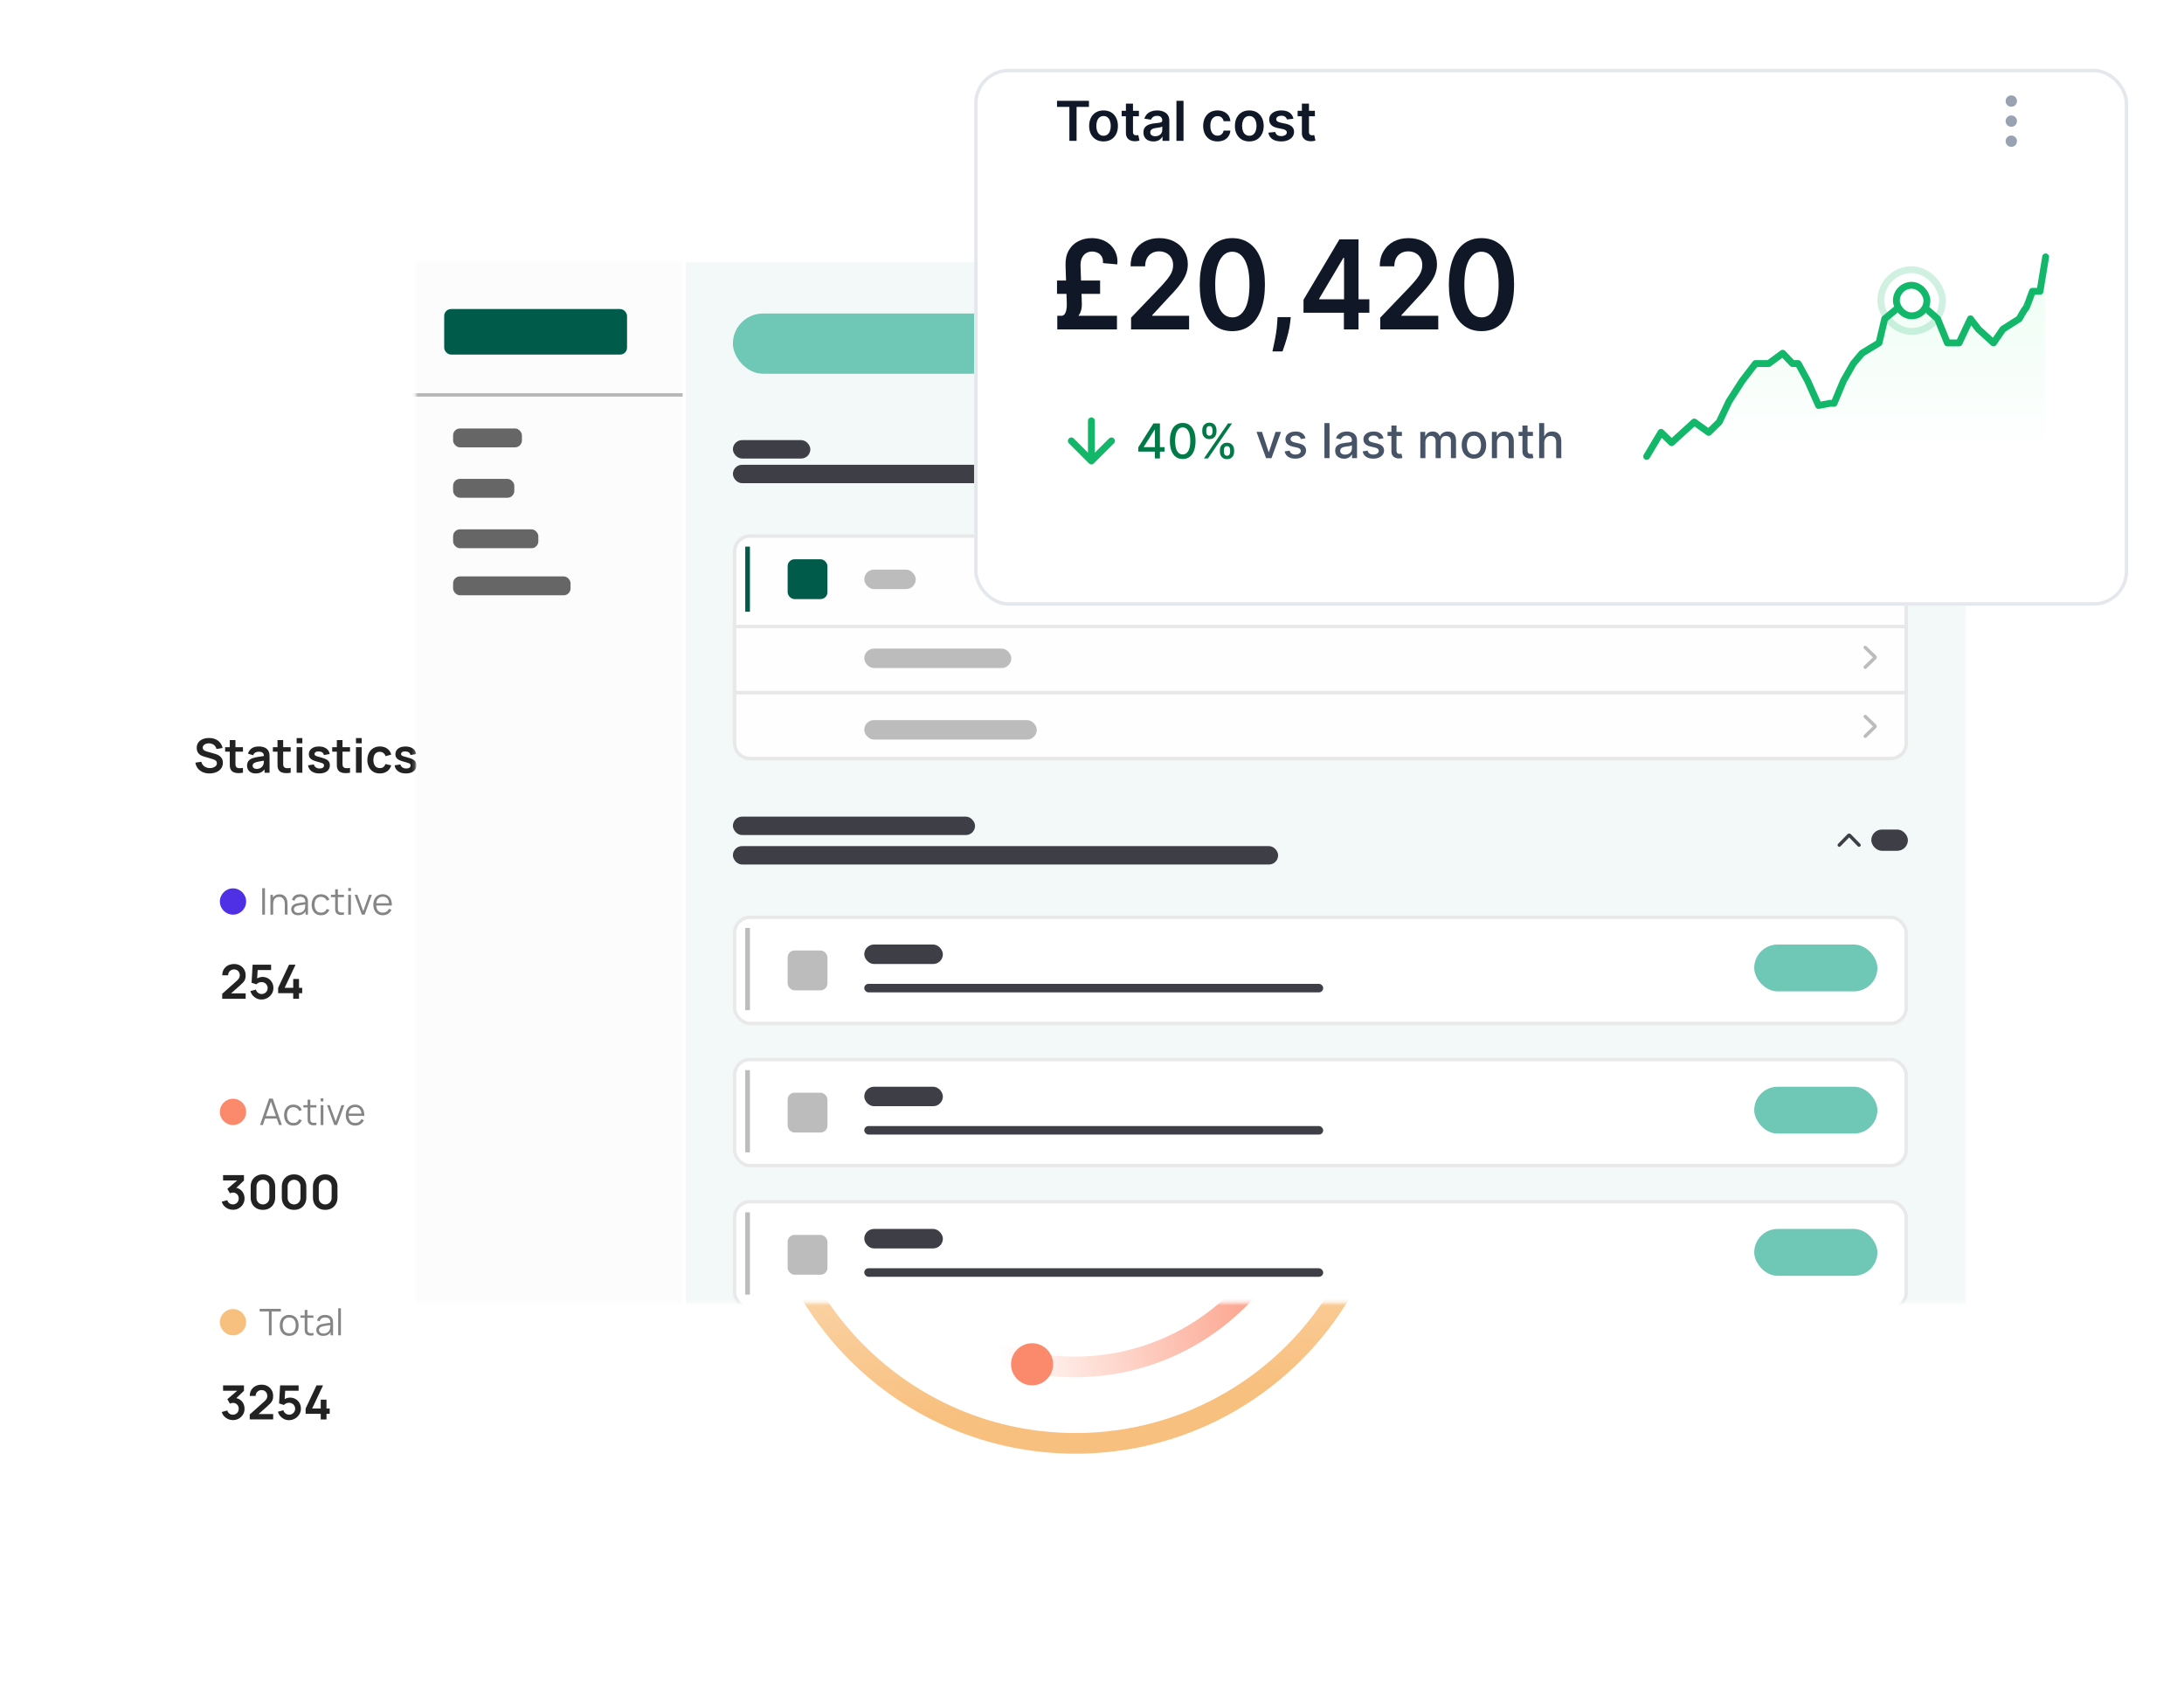 <?xml version="1.0" encoding="UTF-8"?> <svg xmlns="http://www.w3.org/2000/svg" width="635" height="489" viewBox="0 0 635 489" fill="none"><g filter="url(#filter0_d_11126_90797)"><rect x="28.77" y="184.123" width="411.941" height="260.615" rx="26" fill="white"></rect></g><path d="M60.911 224.835C60.187 224.835 59.533 224.709 58.951 224.457C58.373 224.205 57.896 223.845 57.52 223.377C57.149 222.905 56.912 222.345 56.812 221.699L58.531 221.437C58.678 222.024 58.978 222.478 59.432 222.799C59.891 223.12 60.418 223.281 61.014 223.281C61.367 223.281 61.7 223.226 62.012 223.116C62.323 223.006 62.576 222.845 62.768 222.634C62.965 222.423 63.064 222.164 63.064 221.857C63.064 221.719 63.041 221.593 62.995 221.479C62.949 221.359 62.881 221.254 62.789 221.162C62.702 221.07 62.587 220.988 62.445 220.915C62.307 220.837 62.147 220.77 61.964 220.715L59.405 219.958C59.185 219.894 58.946 219.809 58.689 219.704C58.437 219.594 58.196 219.445 57.967 219.257C57.742 219.064 57.557 218.821 57.41 218.528C57.268 218.23 57.197 217.863 57.197 217.427C57.197 216.79 57.357 216.256 57.678 215.825C58.004 215.389 58.439 215.063 58.985 214.848C59.535 214.632 60.145 214.527 60.815 214.531C61.493 214.536 62.099 214.653 62.631 214.882C63.163 215.107 63.607 215.435 63.965 215.866C64.323 216.297 64.575 216.817 64.722 217.427L62.94 217.737C62.867 217.388 62.725 217.092 62.514 216.849C62.307 216.602 62.053 216.414 61.75 216.285C61.452 216.157 61.133 216.088 60.794 216.079C60.464 216.074 60.157 216.125 59.872 216.23C59.593 216.331 59.366 216.478 59.191 216.671C59.022 216.863 58.937 217.088 58.937 217.345C58.937 217.588 59.01 217.787 59.157 217.943C59.304 218.094 59.485 218.216 59.7 218.308C59.921 218.395 60.143 218.468 60.368 218.528L62.142 219.023C62.385 219.087 62.658 219.174 62.961 219.284C63.264 219.394 63.555 219.548 63.834 219.745C64.114 219.942 64.343 220.201 64.522 220.522C64.706 220.843 64.797 221.252 64.797 221.747C64.797 222.26 64.69 222.712 64.474 223.102C64.263 223.487 63.977 223.808 63.614 224.065C63.252 224.322 62.837 224.514 62.369 224.643C61.906 224.771 61.42 224.835 60.911 224.835Z" fill="#222222"></path><path d="M70.64 224.629C70.15 224.721 69.668 224.76 69.196 224.746C68.728 224.737 68.308 224.652 67.937 224.491C67.566 224.326 67.284 224.067 67.091 223.714C66.921 223.393 66.832 223.065 66.823 222.73C66.814 222.396 66.809 222.017 66.809 221.596V215.137H68.46V221.499C68.46 221.797 68.462 222.059 68.467 222.283C68.476 222.508 68.524 222.691 68.611 222.834C68.776 223.109 69.04 223.262 69.402 223.294C69.764 223.327 70.177 223.308 70.64 223.239V224.629ZM65.461 218.5V217.2H70.64V218.5H65.461Z" fill="#222222"></path><path d="M74.315 224.835C73.778 224.835 73.324 224.734 72.953 224.533C72.582 224.326 72.3 224.053 72.107 223.714C71.919 223.375 71.825 223.001 71.825 222.593C71.825 222.235 71.885 221.914 72.004 221.63C72.123 221.341 72.306 221.093 72.554 220.887C72.802 220.676 73.123 220.504 73.517 220.371C73.815 220.275 74.164 220.188 74.563 220.11C74.966 220.032 75.402 219.961 75.87 219.897C76.342 219.828 76.835 219.754 77.348 219.676L76.757 220.013C76.761 219.5 76.647 219.122 76.413 218.879C76.179 218.636 75.785 218.514 75.23 218.514C74.895 218.514 74.572 218.592 74.26 218.748C73.948 218.904 73.73 219.172 73.606 219.553L72.093 219.078C72.277 218.45 72.625 217.945 73.139 217.565C73.657 217.184 74.354 216.994 75.23 216.994C75.89 216.994 76.47 217.102 76.97 217.317C77.474 217.533 77.848 217.886 78.091 218.376C78.224 218.638 78.304 218.906 78.332 219.181C78.359 219.452 78.373 219.748 78.373 220.069V224.629H76.922V223.019L77.163 223.281C76.828 223.817 76.436 224.212 75.986 224.464C75.542 224.711 74.984 224.835 74.315 224.835ZM74.645 223.515C75.021 223.515 75.342 223.448 75.608 223.315C75.874 223.182 76.085 223.019 76.241 222.827C76.401 222.634 76.509 222.453 76.564 222.283C76.651 222.072 76.7 221.832 76.709 221.561C76.722 221.286 76.729 221.064 76.729 220.894L77.238 221.045C76.738 221.123 76.31 221.192 75.952 221.252C75.594 221.311 75.287 221.369 75.03 221.424C74.773 221.474 74.546 221.531 74.349 221.596C74.157 221.664 73.994 221.745 73.861 221.836C73.728 221.928 73.625 222.033 73.551 222.153C73.483 222.272 73.448 222.412 73.448 222.572C73.448 222.756 73.494 222.918 73.586 223.061C73.677 223.198 73.811 223.308 73.985 223.391C74.164 223.473 74.384 223.515 74.645 223.515Z" fill="#222222"></path><path d="M84.518 224.629C84.027 224.721 83.546 224.76 83.073 224.746C82.606 224.737 82.186 224.652 81.815 224.491C81.443 224.326 81.161 224.067 80.969 223.714C80.799 223.393 80.71 223.065 80.701 222.73C80.691 222.396 80.687 222.017 80.687 221.596V215.137H82.338V221.499C82.338 221.797 82.34 222.059 82.344 222.283C82.354 222.508 82.402 222.691 82.489 222.834C82.654 223.109 82.918 223.262 83.28 223.294C83.642 223.327 84.055 223.308 84.518 223.239V224.629ZM79.338 218.5V217.2H84.518V218.5H79.338Z" fill="#222222"></path><path d="M86.253 216.072V214.552H87.911V216.072H86.253ZM86.253 224.629V217.2H87.911V224.629H86.253Z" fill="#222222"></path><path d="M92.839 224.835C91.922 224.835 91.177 224.629 90.604 224.216C90.031 223.803 89.682 223.223 89.558 222.476L91.251 222.215C91.338 222.581 91.53 222.87 91.828 223.081C92.126 223.292 92.502 223.398 92.956 223.398C93.355 223.398 93.662 223.32 93.878 223.164C94.098 223.003 94.208 222.785 94.208 222.51C94.208 222.341 94.167 222.205 94.084 222.105C94.006 221.999 93.832 221.898 93.562 221.802C93.291 221.706 92.876 221.584 92.317 221.437C91.693 221.272 91.198 221.096 90.831 220.908C90.464 220.715 90.2 220.488 90.04 220.227C89.879 219.965 89.799 219.649 89.799 219.277C89.799 218.814 89.921 218.411 90.164 218.067C90.407 217.723 90.746 217.459 91.182 217.276C91.617 217.088 92.131 216.994 92.722 216.994C93.3 216.994 93.811 217.083 94.256 217.262C94.706 217.441 95.068 217.695 95.343 218.026C95.618 218.356 95.788 218.743 95.852 219.188L94.16 219.491C94.119 219.174 93.974 218.924 93.727 218.741C93.484 218.558 93.158 218.454 92.75 218.431C92.36 218.409 92.046 218.468 91.808 218.61C91.569 218.748 91.45 218.943 91.45 219.195C91.45 219.337 91.498 219.459 91.594 219.56C91.691 219.66 91.883 219.761 92.172 219.862C92.466 219.963 92.901 220.087 93.479 220.234C94.071 220.385 94.543 220.559 94.896 220.756C95.254 220.949 95.51 221.181 95.666 221.451C95.827 221.722 95.907 222.05 95.907 222.435C95.907 223.182 95.634 223.769 95.089 224.196C94.547 224.622 93.798 224.835 92.839 224.835Z" fill="#222222"></path><path d="M101.768 224.629C101.277 224.721 100.796 224.76 100.323 224.746C99.856 224.737 99.436 224.652 99.064 224.491C98.693 224.326 98.411 224.067 98.219 223.714C98.049 223.393 97.959 223.065 97.95 222.73C97.941 222.396 97.936 222.017 97.936 221.596V215.137H99.587V221.499C99.587 221.797 99.59 222.059 99.594 222.283C99.603 222.508 99.651 222.691 99.739 222.834C99.904 223.109 100.167 223.262 100.53 223.294C100.892 223.327 101.305 223.308 101.768 223.239V224.629ZM96.588 218.5V217.2H101.768V218.5H96.588Z" fill="#222222"></path><path d="M103.503 216.072V214.552H105.16V216.072H103.503ZM103.503 224.629V217.2H105.16V224.629H103.503Z" fill="#222222"></path><path d="M110.447 224.835C109.681 224.835 109.028 224.666 108.486 224.326C107.945 223.982 107.53 223.515 107.241 222.923C106.957 222.332 106.813 221.662 106.808 220.915C106.813 220.153 106.962 219.479 107.255 218.892C107.553 218.301 107.975 217.838 108.521 217.503C109.067 217.164 109.715 216.994 110.467 216.994C111.311 216.994 112.024 217.207 112.607 217.634C113.194 218.055 113.576 218.633 113.755 219.367L112.105 219.814C111.976 219.415 111.763 219.106 111.465 218.885C111.167 218.661 110.827 218.548 110.447 218.548C110.016 218.548 109.66 218.652 109.381 218.858C109.101 219.06 108.895 219.339 108.762 219.697C108.629 220.055 108.562 220.461 108.562 220.915C108.562 221.621 108.72 222.192 109.037 222.627C109.353 223.063 109.823 223.281 110.447 223.281C110.887 223.281 111.233 223.18 111.485 222.978C111.742 222.776 111.935 222.485 112.063 222.105L113.755 222.483C113.526 223.239 113.125 223.822 112.552 224.23C111.978 224.633 111.277 224.835 110.447 224.835Z" fill="#222222"></path><path d="M118.002 224.835C117.085 224.835 116.34 224.629 115.767 224.216C115.193 223.803 114.845 223.223 114.721 222.476L116.413 222.215C116.5 222.581 116.693 222.87 116.991 223.081C117.289 223.292 117.665 223.398 118.119 223.398C118.518 223.398 118.825 223.32 119.041 223.164C119.261 223.003 119.371 222.785 119.371 222.51C119.371 222.341 119.33 222.205 119.247 222.105C119.169 221.999 118.995 221.898 118.724 221.802C118.454 221.706 118.039 221.584 117.479 221.437C116.856 221.272 116.36 221.096 115.994 220.908C115.627 220.715 115.363 220.488 115.202 220.227C115.042 219.965 114.962 219.649 114.962 219.277C114.962 218.814 115.083 218.411 115.326 218.067C115.569 217.723 115.909 217.459 116.344 217.276C116.78 217.088 117.294 216.994 117.885 216.994C118.463 216.994 118.974 217.083 119.419 217.262C119.868 217.441 120.231 217.695 120.506 218.026C120.781 218.356 120.951 218.743 121.015 219.188L119.323 219.491C119.281 219.174 119.137 218.924 118.889 218.741C118.646 218.558 118.321 218.454 117.913 218.431C117.523 218.409 117.209 218.468 116.97 218.61C116.732 218.748 116.613 218.943 116.613 219.195C116.613 219.337 116.661 219.459 116.757 219.56C116.853 219.66 117.046 219.761 117.335 219.862C117.628 219.963 118.064 220.087 118.642 220.234C119.233 220.385 119.706 220.559 120.059 220.756C120.416 220.949 120.673 221.181 120.829 221.451C120.99 221.722 121.07 222.05 121.07 222.435C121.07 223.182 120.797 223.769 120.251 224.196C119.71 224.622 118.96 224.835 118.002 224.835Z" fill="#222222"></path><circle cx="312.686" cy="329.72" r="25.482" fill="#FABE7A"></circle><g clip-path="url(#clip0_11126_90797)"><rect width="50.964" height="50.964" rx="25.482" transform="matrix(-1 0 0 1 338.169 304.238)" fill="#FABE7A"></rect><path d="M316.181 343.078C314.914 340.971 312.005 336.932 305.078 331.257C294.625 322.694 304.49 314.862 315.088 319.033C316.222 319.48 319.364 317.693 322.274 319.575C324.151 320.789 323.421 321.741 324.152 322.692C324.883 323.644 327.701 323.588 328.318 326.059C328.684 327.523 327.672 329.056 327.807 330.158C327.943 331.26 329.011 332.253 329.062 333.707C329.084 334.322 328.985 334.934 328.77 335.51C328.555 336.086 328.229 336.614 327.81 337.064C327.391 337.514 326.888 337.877 326.329 338.133C325.77 338.388 325.166 338.531 324.551 338.553C324.546 339.767 324.072 340.933 323.228 341.806C322.383 342.679 321.234 343.192 320.021 343.237C319.242 343.266 318.47 343.098 317.773 342.751C317.082 343.388 316.488 343.588 316.181 343.078Z" fill="url(#paint0_linear_11126_90797)"></path><path d="M313.59 318.515C315.392 319.67 317.621 323.462 316.643 328.551C316.429 329.661 317.096 329.993 317.667 328.624C319.389 324.492 319.588 320.765 316.643 318.982C316.131 318.674 315.838 318.924 315.472 318.894C314.777 318.836 313.84 318.343 313.59 318.515Z" fill="#222222"></path><path d="M315.931 340.901C315.931 339.584 315.976 333.088 315.974 332.979C319.589 333.512 319.516 326.635 315.858 328.317C315.053 328.829 312.785 328.317 313.005 324.074C309.054 328.317 304.468 323.368 304.074 327.401C303.537 332.908 304.077 338.671 307.5 338.671C307.874 338.666 308.247 338.629 308.615 338.56V340.901C308.615 342.364 305.981 343.095 305.981 343.095C305.981 343.095 310.531 347.382 312.419 347.359C314.308 347.335 318.565 343.095 318.565 343.095C318.565 343.095 315.931 342.364 315.931 340.901Z" fill="url(#paint1_linear_11126_90797)"></path><g style="mix-blend-mode:multiply"><path d="M308.615 338.559C310.431 338.156 312.151 337.406 313.681 336.35C313.681 336.35 312.418 339.436 308.62 340.021L308.615 338.559Z" fill="#FFDBC9"></path></g><path d="M298.812 347.486C297.751 349.845 297.203 356.997 297.203 356.997H327.344C327.344 356.997 326.796 349.845 325.734 347.486C324.804 345.42 318.676 343.047 316.88 342.365C315.843 343.525 314.357 344.267 312.273 344.267C310.189 344.267 308.703 343.525 307.666 342.365C305.87 343.047 299.742 345.42 298.812 347.486Z" fill="#222222"></path></g><path d="M357.627 329.718C357.627 354.538 337.506 374.659 312.686 374.659C287.866 374.659 267.745 354.538 267.745 329.718C267.745 304.898 287.866 284.777 312.686 284.777C337.506 284.777 357.627 304.898 357.627 329.718Z" stroke="url(#paint2_linear_11126_90797)" stroke-width="6"></path><path d="M317.933 397.143C280.829 400.132 248.327 372.477 245.338 335.373C242.349 298.269 270.004 265.768 307.108 262.779C344.211 259.789 376.713 287.444 379.702 324.548C382.691 361.652 355.036 394.153 317.933 397.143Z" stroke="url(#paint3_linear_11126_90797)" stroke-width="6"></path><circle cx="312.687" cy="329.718" r="89.859" stroke="url(#paint4_linear_11126_90797)" stroke-width="6"></circle><ellipse cx="355.872" cy="314.817" rx="6.114" ry="6.114" fill="#6956E5"></ellipse><ellipse cx="300.081" cy="396.589" rx="6.114" ry="6.114" fill="#FB896B"></ellipse><ellipse cx="232.825" cy="289.589" rx="6.114" ry="6.114" fill="#F8C07F"></ellipse><ellipse cx="67.747" cy="262.067" rx="3.821" ry="3.821" fill="#5030E5"></ellipse><path d="M76.247 265.894V258.19H77.034V265.894H76.247Z" fill="#858585"></path><path d="M82.81 265.894V262.946C82.81 262.625 82.78 262.331 82.719 262.064C82.659 261.792 82.561 261.557 82.425 261.357C82.293 261.154 82.12 260.997 81.906 260.887C81.696 260.776 81.439 260.721 81.136 260.721C80.858 260.721 80.612 260.769 80.397 260.865C80.187 260.961 80.009 261.101 79.862 261.282C79.72 261.461 79.611 261.678 79.536 261.935C79.461 262.192 79.424 262.484 79.424 262.813L78.867 262.689C78.867 262.097 78.971 261.6 79.178 261.197C79.385 260.794 79.67 260.489 80.034 260.282C80.397 260.075 80.815 259.972 81.286 259.972C81.632 259.972 81.933 260.025 82.19 260.132C82.45 260.239 82.669 260.384 82.848 260.566C83.03 260.747 83.176 260.956 83.286 261.191C83.397 261.423 83.477 261.671 83.527 261.935C83.577 262.195 83.602 262.456 83.602 262.716V265.894H82.81ZM78.632 265.894V260.116H79.344V261.539H79.424V265.894H78.632Z" fill="#858585"></path><path d="M86.644 266.055C86.208 266.055 85.843 265.976 85.547 265.819C85.254 265.662 85.035 265.454 84.889 265.193C84.743 264.933 84.669 264.649 84.669 264.343C84.669 264.029 84.732 263.761 84.857 263.54C84.985 263.315 85.158 263.132 85.376 262.989C85.597 262.846 85.852 262.738 86.141 262.663C86.433 262.591 86.756 262.529 87.109 262.475C87.466 262.418 87.813 262.37 88.152 262.331C88.495 262.288 88.794 262.247 89.051 262.208L88.773 262.379C88.783 261.809 88.673 261.386 88.441 261.111C88.209 260.837 87.806 260.699 87.232 260.699C86.836 260.699 86.501 260.788 86.226 260.967C85.955 261.145 85.764 261.427 85.654 261.812L84.889 261.587C85.021 261.07 85.286 260.669 85.686 260.384C86.085 260.098 86.604 259.956 87.243 259.956C87.77 259.956 88.218 260.056 88.585 260.255C88.956 260.451 89.219 260.737 89.372 261.111C89.443 261.279 89.49 261.466 89.511 261.673C89.532 261.88 89.543 262.09 89.543 262.304V265.894H88.842V264.444L89.046 264.53C88.849 265.026 88.544 265.404 88.131 265.664C87.717 265.924 87.221 266.055 86.644 266.055ZM86.734 265.375C87.102 265.375 87.423 265.309 87.697 265.177C87.972 265.045 88.193 264.865 88.361 264.637C88.528 264.405 88.637 264.145 88.687 263.856C88.73 263.67 88.753 263.467 88.757 263.246C88.76 263.021 88.762 262.854 88.762 262.743L89.062 262.898C88.794 262.934 88.503 262.969 88.19 263.005C87.879 263.041 87.573 263.082 87.269 263.128C86.97 263.175 86.699 263.23 86.456 263.294C86.292 263.34 86.133 263.406 85.98 263.492C85.827 263.574 85.7 263.685 85.6 263.824C85.504 263.963 85.456 264.136 85.456 264.343C85.456 264.51 85.497 264.672 85.579 264.829C85.664 264.986 85.8 265.117 85.985 265.22C86.174 265.323 86.424 265.375 86.734 265.375Z" fill="#858585"></path><path d="M93.333 266.055C92.751 266.055 92.259 265.924 91.856 265.664C91.453 265.404 91.146 265.045 90.936 264.589C90.729 264.129 90.622 263.601 90.615 263.005C90.622 262.399 90.733 261.867 90.947 261.411C91.16 260.951 91.469 260.594 91.872 260.341C92.275 260.084 92.764 259.956 93.338 259.956C93.923 259.956 94.431 260.098 94.863 260.384C95.298 260.669 95.596 261.06 95.756 261.555L94.986 261.801C94.85 261.455 94.634 261.188 94.338 260.999C94.046 260.806 93.711 260.71 93.333 260.71C92.908 260.71 92.557 260.808 92.279 261.004C92.001 261.197 91.794 261.466 91.658 261.812C91.522 262.158 91.453 262.556 91.449 263.005C91.457 263.697 91.617 264.253 91.931 264.674C92.245 265.092 92.712 265.3 93.333 265.3C93.725 265.3 94.058 265.211 94.333 265.033C94.611 264.851 94.822 264.587 94.964 264.241L95.756 264.476C95.542 264.99 95.228 265.382 94.814 265.653C94.401 265.921 93.907 266.055 93.333 266.055Z" fill="#858585"></path><path d="M100.006 265.894C99.682 265.962 99.361 265.989 99.043 265.974C98.729 265.96 98.448 265.892 98.198 265.771C97.952 265.65 97.764 265.461 97.636 265.204C97.533 264.99 97.476 264.774 97.465 264.557C97.458 264.335 97.454 264.084 97.454 263.802V258.511H98.235V263.77C98.235 264.013 98.237 264.216 98.241 264.38C98.248 264.541 98.285 264.683 98.353 264.808C98.481 265.047 98.685 265.19 98.963 265.236C99.245 265.282 99.592 265.272 100.006 265.204V265.894ZM96.218 260.79V260.116H100.006V260.79H96.218Z" fill="#858585"></path><path d="M101.251 259.019V258.137H102.038V259.019H101.251ZM101.251 265.894V260.116H102.038V265.894H101.251Z" fill="#858585"></path><path d="M105.204 265.894L103.107 260.116H103.904L105.611 264.867L107.306 260.116H108.114L106.017 265.894H105.204Z" fill="#858585"></path><path d="M111.311 266.055C110.748 266.055 110.259 265.93 109.845 265.68C109.435 265.43 109.116 265.079 108.888 264.626C108.659 264.173 108.545 263.642 108.545 263.032C108.545 262.401 108.658 261.855 108.882 261.395C109.107 260.935 109.423 260.58 109.829 260.33C110.239 260.081 110.723 259.956 111.279 259.956C111.85 259.956 112.337 260.088 112.74 260.352C113.143 260.612 113.448 260.986 113.654 261.475C113.861 261.964 113.956 262.547 113.938 263.224H113.135V262.946C113.121 262.197 112.959 261.632 112.649 261.25C112.342 260.869 111.893 260.678 111.3 260.678C110.68 260.678 110.204 260.879 109.872 261.282C109.544 261.685 109.38 262.26 109.38 263.005C109.38 263.733 109.544 264.298 109.872 264.701C110.204 265.1 110.673 265.3 111.279 265.3C111.693 265.3 112.053 265.206 112.36 265.017C112.67 264.824 112.914 264.548 113.093 264.187L113.826 264.471C113.597 264.974 113.26 265.364 112.814 265.643C112.372 265.917 111.871 266.055 111.311 266.055ZM109.102 263.224V262.566H113.515V263.224H109.102Z" fill="#858585"></path><path d="M64.61 290.332V288.887L68.847 285.111C69.178 284.818 69.407 284.54 69.535 284.279C69.664 284.018 69.728 283.765 69.728 283.522C69.728 283.192 69.657 282.899 69.515 282.642C69.373 282.38 69.175 282.174 68.923 282.023C68.675 281.871 68.389 281.796 68.063 281.796C67.719 281.796 67.415 281.876 67.148 282.037C66.887 282.192 66.683 282.401 66.536 282.662C66.39 282.924 66.321 283.206 66.33 283.509H64.624C64.624 282.848 64.771 282.273 65.064 281.782C65.362 281.291 65.77 280.911 66.289 280.64C66.811 280.37 67.415 280.234 68.098 280.234C68.731 280.234 69.299 280.377 69.804 280.661C70.308 280.941 70.705 281.33 70.993 281.83C71.282 282.325 71.427 282.896 71.427 283.543C71.427 284.015 71.363 284.412 71.234 284.733C71.106 285.054 70.913 285.35 70.656 285.62C70.404 285.891 70.09 286.191 69.714 286.521L66.708 289.183L66.557 288.77H71.427V290.332H64.61Z" fill="#222222"></path><path d="M76.018 290.552C75.513 290.552 75.043 290.449 74.608 290.242C74.172 290.032 73.796 289.743 73.479 289.376C73.168 289.009 72.943 288.582 72.805 288.096L74.401 287.67C74.465 287.936 74.582 288.165 74.752 288.358C74.926 288.55 75.128 288.699 75.357 288.805C75.591 288.91 75.832 288.963 76.079 288.963C76.4 288.963 76.694 288.885 76.96 288.729C77.226 288.573 77.437 288.365 77.593 288.103C77.749 287.837 77.827 287.544 77.827 287.223C77.827 286.902 77.746 286.611 77.586 286.349C77.43 286.083 77.219 285.875 76.953 285.723C76.687 285.567 76.396 285.489 76.079 285.489C75.699 285.489 75.382 285.558 75.13 285.696C74.883 285.833 74.692 285.98 74.559 286.136L73.142 285.682L73.445 280.441H78.824V281.995H74.332L74.951 281.411L74.731 285.056L74.429 284.685C74.685 284.451 74.984 284.277 75.323 284.162C75.662 284.047 75.99 283.99 76.306 283.99C76.925 283.99 77.474 284.132 77.95 284.416C78.432 284.696 78.808 285.079 79.079 285.565C79.354 286.051 79.491 286.604 79.491 287.223C79.491 287.842 79.331 288.404 79.01 288.908C78.689 289.408 78.264 289.807 77.737 290.105C77.214 290.403 76.641 290.552 76.018 290.552Z" fill="#222222"></path><path d="M85.254 290.346V288.709H80.866V287.161L84.037 280.441H85.928L82.757 287.161H85.254V284.582H86.933V287.161H87.861V288.709H86.933V290.346H85.254Z" fill="#222222"></path><ellipse cx="67.747" cy="323.216" rx="3.821" ry="3.821" fill="#FB896B"></ellipse><path d="M75.605 327.042L78.258 319.339H79.301L81.955 327.042H81.136L78.617 319.777H78.927L76.423 327.042H75.605ZM76.787 325.175V324.437H80.767V325.175H76.787Z" fill="#858585"></path><path d="M85.318 327.203C84.736 327.203 84.244 327.073 83.841 326.812C83.438 326.552 83.131 326.194 82.921 325.737C82.714 325.277 82.607 324.749 82.6 324.154C82.607 323.547 82.718 323.016 82.932 322.559C83.146 322.099 83.454 321.743 83.857 321.489C84.26 321.233 84.749 321.104 85.323 321.104C85.908 321.104 86.416 321.247 86.848 321.532C87.283 321.817 87.581 322.208 87.741 322.704L86.971 322.95C86.835 322.604 86.619 322.336 86.323 322.147C86.031 321.955 85.696 321.858 85.318 321.858C84.893 321.858 84.542 321.957 84.264 322.153C83.986 322.345 83.779 322.615 83.643 322.961C83.508 323.306 83.438 323.704 83.434 324.154C83.442 324.845 83.602 325.402 83.916 325.823C84.23 326.24 84.697 326.449 85.318 326.449C85.71 326.449 86.043 326.359 86.318 326.181C86.596 325.999 86.807 325.735 86.949 325.389L87.741 325.625C87.527 326.138 87.213 326.531 86.799 326.802C86.386 327.069 85.892 327.203 85.318 327.203Z" fill="#858585"></path><path d="M91.991 327.042C91.667 327.11 91.346 327.137 91.028 327.123C90.714 327.108 90.433 327.041 90.183 326.919C89.937 326.798 89.75 326.609 89.621 326.352C89.518 326.138 89.461 325.923 89.45 325.705C89.443 325.484 89.439 325.232 89.439 324.951V319.66H90.22V324.919C90.22 325.161 90.222 325.364 90.226 325.528C90.233 325.689 90.27 325.832 90.338 325.956C90.466 326.195 90.67 326.338 90.948 326.384C91.23 326.431 91.577 326.42 91.991 326.352V327.042ZM88.204 321.939V321.265H91.991V321.939H88.204Z" fill="#858585"></path><path d="M93.237 320.168V319.285H94.023V320.168H93.237ZM93.237 327.042V321.265H94.023V327.042H93.237Z" fill="#858585"></path><path d="M97.189 327.042L95.092 321.265H95.889L97.596 326.015L99.291 321.265H100.099L98.002 327.042H97.189Z" fill="#858585"></path><path d="M103.296 327.203C102.733 327.203 102.244 327.078 101.83 326.828C101.42 326.579 101.101 326.228 100.873 325.775C100.644 325.322 100.53 324.79 100.53 324.18C100.53 323.549 100.643 323.003 100.867 322.543C101.092 322.083 101.408 321.728 101.814 321.479C102.224 321.229 102.708 321.104 103.264 321.104C103.835 321.104 104.322 321.236 104.725 321.5C105.128 321.76 105.433 322.135 105.639 322.623C105.846 323.112 105.941 323.695 105.923 324.373H105.121V324.095C105.106 323.346 104.944 322.78 104.634 322.399C104.327 322.017 103.878 321.826 103.286 321.826C102.665 321.826 102.189 322.028 101.857 322.431C101.529 322.834 101.365 323.408 101.365 324.154C101.365 324.881 101.529 325.446 101.857 325.849C102.189 326.249 102.658 326.449 103.264 326.449C103.678 326.449 104.038 326.354 104.345 326.165C104.655 325.973 104.899 325.696 105.078 325.336L105.811 325.619C105.582 326.122 105.245 326.513 104.8 326.791C104.357 327.066 103.856 327.203 103.296 327.203ZM101.087 324.373V323.715H105.5V324.373H101.087Z" fill="#858585"></path><path d="M67.723 351.68C67.228 351.68 66.76 351.584 66.32 351.391C65.88 351.198 65.497 350.925 65.171 350.572C64.85 350.219 64.619 349.802 64.477 349.321L66.079 348.887C66.194 349.282 66.403 349.586 66.705 349.802C67.012 350.013 67.349 350.116 67.716 350.112C68.042 350.112 68.333 350.036 68.59 349.885C68.847 349.733 69.048 349.529 69.195 349.272C69.342 349.011 69.415 348.72 69.415 348.399C69.415 347.908 69.257 347.498 68.941 347.168C68.624 346.837 68.216 346.672 67.716 346.672C67.565 346.672 67.416 346.693 67.269 346.734C67.127 346.775 66.99 346.833 66.856 346.906L66.1 345.599L69.429 342.752L69.573 343.151H64.862V341.589H70.935V343.157L68.26 345.73L68.246 345.242C68.847 345.283 69.358 345.45 69.78 345.744C70.206 346.037 70.532 346.416 70.757 346.879C70.986 347.342 71.1 347.849 71.1 348.399C71.1 349.022 70.947 349.582 70.64 350.077C70.337 350.572 69.929 350.964 69.415 351.253C68.906 351.538 68.342 351.68 67.723 351.68Z" fill="#222222"></path><path d="M76.446 351.7C75.744 351.7 75.125 351.551 74.589 351.253C74.052 350.951 73.632 350.531 73.33 349.995C73.032 349.458 72.883 348.839 72.883 348.137V344.946C72.883 344.244 73.032 343.625 73.33 343.089C73.632 342.552 74.052 342.135 74.589 341.837C75.125 341.534 75.744 341.383 76.446 341.383C77.147 341.383 77.764 341.534 78.296 341.837C78.833 342.135 79.252 342.552 79.555 343.089C79.857 343.625 80.009 344.244 80.009 344.946V348.137C80.009 348.839 79.857 349.458 79.555 349.995C79.252 350.531 78.833 350.951 78.296 351.253C77.764 351.551 77.147 351.7 76.446 351.7ZM76.446 350.125C76.794 350.125 77.111 350.043 77.395 349.878C77.679 349.708 77.904 349.483 78.069 349.204C78.234 348.919 78.317 348.603 78.317 348.254V344.822C78.317 344.469 78.234 344.153 78.069 343.873C77.904 343.588 77.679 343.364 77.395 343.199C77.111 343.029 76.794 342.944 76.446 342.944C76.097 342.944 75.781 343.029 75.496 343.199C75.212 343.364 74.987 343.588 74.822 343.873C74.657 344.153 74.575 344.469 74.575 344.822V348.254C74.575 348.603 74.657 348.919 74.822 349.204C74.987 349.483 75.212 349.708 75.496 349.878C75.781 350.043 76.097 350.125 76.446 350.125Z" fill="#222222"></path><path d="M85.501 351.7C84.799 351.7 84.18 351.551 83.643 351.253C83.107 350.951 82.687 350.531 82.385 349.995C82.087 349.458 81.938 348.839 81.938 348.137V344.946C81.938 344.244 82.087 343.625 82.385 343.089C82.687 342.552 83.107 342.135 83.643 341.837C84.18 341.534 84.799 341.383 85.501 341.383C86.202 341.383 86.819 341.534 87.351 341.837C87.887 342.135 88.307 342.552 88.61 343.089C88.912 343.625 89.064 344.244 89.064 344.946V348.137C89.064 348.839 88.912 349.458 88.61 349.995C88.307 350.531 87.887 350.951 87.351 351.253C86.819 351.551 86.202 351.7 85.501 351.7ZM85.501 350.125C85.849 350.125 86.165 350.043 86.45 349.878C86.734 349.708 86.959 349.483 87.124 349.204C87.289 348.919 87.371 348.603 87.371 348.254V344.822C87.371 344.469 87.289 344.153 87.124 343.873C86.959 343.588 86.734 343.364 86.45 343.199C86.165 343.029 85.849 342.944 85.501 342.944C85.152 342.944 84.836 343.029 84.551 343.199C84.267 343.364 84.042 343.588 83.877 343.873C83.712 344.153 83.63 344.469 83.63 344.822V348.254C83.63 348.603 83.712 348.919 83.877 349.204C84.042 349.483 84.267 349.708 84.551 349.878C84.836 350.043 85.152 350.125 85.501 350.125Z" fill="#222222"></path><path d="M94.555 351.7C93.854 351.7 93.235 351.551 92.698 351.253C92.162 350.951 91.742 350.531 91.439 349.995C91.141 349.458 90.992 348.839 90.992 348.137V344.946C90.992 344.244 91.141 343.625 91.439 343.089C91.742 342.552 92.162 342.135 92.698 341.837C93.235 341.534 93.854 341.383 94.555 341.383C95.257 341.383 95.874 341.534 96.406 341.837C96.942 342.135 97.362 342.552 97.664 343.089C97.967 343.625 98.118 344.244 98.118 344.946V348.137C98.118 348.839 97.967 349.458 97.664 349.995C97.362 350.531 96.942 350.951 96.406 351.253C95.874 351.551 95.257 351.7 94.555 351.7ZM94.555 350.125C94.904 350.125 95.22 350.043 95.505 349.878C95.789 349.708 96.014 349.483 96.179 349.204C96.344 348.919 96.426 348.603 96.426 348.254V344.822C96.426 344.469 96.344 344.153 96.179 343.873C96.014 343.588 95.789 343.364 95.505 343.199C95.22 343.029 94.904 342.944 94.555 342.944C94.207 342.944 93.89 343.029 93.606 343.199C93.322 343.364 93.097 343.588 92.932 343.873C92.767 344.153 92.684 344.469 92.684 344.822V348.254C92.684 348.603 92.767 348.919 92.932 349.204C93.097 349.483 93.322 349.708 93.606 349.878C93.89 350.043 94.207 350.125 94.555 350.125Z" fill="#222222"></path><ellipse cx="67.747" cy="384.355" rx="3.821" ry="3.821" fill="#F8C07F"></ellipse><path d="M78.188 388.177V381.227H75.497V380.473H81.665V381.227H78.975V388.177H78.188Z" fill="#858585"></path><path d="M84.079 388.337C83.505 388.337 83.015 388.207 82.608 387.947C82.202 387.686 81.889 387.326 81.672 386.866C81.454 386.406 81.346 385.878 81.346 385.283C81.346 384.676 81.456 384.145 81.677 383.688C81.898 383.232 82.212 382.877 82.619 382.624C83.029 382.367 83.516 382.238 84.079 382.238C84.657 382.238 85.149 382.369 85.556 382.629C85.966 382.886 86.278 383.244 86.492 383.704C86.71 384.161 86.819 384.687 86.819 385.283C86.819 385.889 86.71 386.422 86.492 386.882C86.275 387.339 85.961 387.695 85.551 387.952C85.14 388.209 84.65 388.337 84.079 388.337ZM84.079 387.583C84.721 387.583 85.199 387.371 85.513 386.946C85.827 386.518 85.984 385.964 85.984 385.283C85.984 384.583 85.825 384.027 85.508 383.613C85.194 383.2 84.718 382.993 84.079 382.993C83.648 382.993 83.291 383.091 83.009 383.287C82.731 383.48 82.522 383.749 82.383 384.095C82.248 384.437 82.18 384.833 82.18 385.283C82.18 385.978 82.341 386.536 82.662 386.957C82.983 387.374 83.455 387.583 84.079 387.583Z" fill="#858585"></path><path d="M91.144 388.177C90.82 388.245 90.499 388.271 90.181 388.257C89.868 388.243 89.586 388.175 89.336 388.054C89.09 387.933 88.903 387.743 88.774 387.487C88.671 387.273 88.614 387.057 88.603 386.839C88.596 386.618 88.593 386.367 88.593 386.085V380.794H89.374V386.053C89.374 386.295 89.375 386.499 89.379 386.663C89.386 386.823 89.424 386.966 89.491 387.091C89.62 387.33 89.823 387.472 90.101 387.519C90.383 387.565 90.731 387.554 91.144 387.487V388.177ZM87.357 383.073V382.399H91.144V383.073H87.357Z" fill="#858585"></path><path d="M93.936 388.337C93.501 388.337 93.135 388.259 92.839 388.102C92.547 387.945 92.327 387.736 92.181 387.476C92.035 387.216 91.962 386.932 91.962 386.625C91.962 386.311 92.024 386.044 92.149 385.823C92.277 385.598 92.45 385.415 92.668 385.272C92.889 385.129 93.144 385.02 93.433 384.945C93.725 384.874 94.048 384.812 94.401 384.758C94.758 384.701 95.106 384.653 95.445 384.614C95.787 384.571 96.087 384.53 96.343 384.491L96.065 384.662C96.076 384.091 95.965 383.669 95.733 383.394C95.502 383.119 95.099 382.982 94.524 382.982C94.128 382.982 93.793 383.071 93.519 383.25C93.248 383.428 93.057 383.71 92.946 384.095L92.181 383.87C92.313 383.353 92.579 382.952 92.978 382.666C93.378 382.381 93.897 382.238 94.535 382.238C95.063 382.238 95.51 382.338 95.878 382.538C96.249 382.734 96.511 383.02 96.664 383.394C96.736 383.562 96.782 383.749 96.803 383.956C96.825 384.163 96.835 384.373 96.835 384.587V388.177H96.135V386.727L96.338 386.813C96.142 387.308 95.837 387.686 95.423 387.947C95.009 388.207 94.514 388.337 93.936 388.337ZM94.027 387.658C94.394 387.658 94.715 387.592 94.99 387.46C95.264 387.328 95.486 387.148 95.653 386.92C95.821 386.688 95.93 386.427 95.98 386.139C96.022 385.953 96.046 385.75 96.049 385.529C96.053 385.304 96.054 385.136 96.054 385.026L96.354 385.181C96.087 385.217 95.796 385.252 95.482 385.288C95.172 385.324 94.865 385.365 94.562 385.411C94.262 385.457 93.991 385.513 93.749 385.577C93.585 385.623 93.426 385.689 93.272 385.775C93.119 385.857 92.993 385.967 92.893 386.106C92.796 386.246 92.748 386.418 92.748 386.625C92.748 386.793 92.789 386.955 92.871 387.112C92.957 387.269 93.092 387.399 93.278 387.503C93.467 387.606 93.716 387.658 94.027 387.658Z" fill="#858585"></path><path d="M98.335 388.177V380.312H99.122V388.177H98.335Z" fill="#858585"></path><path d="M67.723 412.817C67.228 412.817 66.76 412.72 66.32 412.528C65.88 412.335 65.497 412.062 65.171 411.709C64.85 411.356 64.619 410.939 64.477 410.457L66.079 410.024C66.194 410.418 66.403 410.723 66.705 410.939C67.012 411.15 67.349 411.253 67.716 411.248C68.042 411.248 68.333 411.173 68.59 411.021C68.847 410.87 69.048 410.666 69.195 410.409C69.342 410.148 69.415 409.857 69.415 409.536C69.415 409.045 69.257 408.634 68.941 408.304C68.624 407.974 68.216 407.809 67.716 407.809C67.565 407.809 67.416 407.83 67.269 407.871C67.127 407.912 66.99 407.97 66.856 408.043L66.1 406.736L69.429 403.888L69.573 404.287H64.862V402.726H70.935V404.294L68.26 406.867L68.246 406.378C68.847 406.42 69.358 406.587 69.78 406.88C70.206 407.174 70.532 407.552 70.757 408.015C70.986 408.479 71.1 408.985 71.1 409.536C71.1 410.159 70.947 410.719 70.64 411.214C70.337 411.709 69.929 412.101 69.415 412.39C68.906 412.674 68.342 412.817 67.723 412.817Z" fill="#222222"></path><path d="M72.608 412.617V411.173L76.845 407.396C77.175 407.103 77.404 406.825 77.532 406.564C77.661 406.303 77.725 406.05 77.725 405.807C77.725 405.477 77.654 405.184 77.512 404.927C77.37 404.666 77.173 404.459 76.92 404.308C76.673 404.157 76.386 404.081 76.061 404.081C75.717 404.081 75.412 404.161 75.146 404.322C74.884 404.478 74.68 404.686 74.534 404.948C74.387 405.209 74.318 405.491 74.327 405.794H72.621C72.621 405.133 72.768 404.558 73.062 404.067C73.36 403.577 73.768 403.196 74.286 402.925C74.809 402.655 75.412 402.52 76.095 402.52C76.728 402.52 77.296 402.662 77.801 402.946C78.305 403.226 78.702 403.615 78.991 404.115C79.28 404.611 79.424 405.181 79.424 405.828C79.424 406.3 79.36 406.697 79.231 407.018C79.103 407.339 78.91 407.635 78.654 407.905C78.401 408.176 78.087 408.476 77.711 408.806L74.706 411.468L74.554 411.056H79.424V412.617H72.608Z" fill="#222222"></path><path d="M84.015 412.837C83.51 412.837 83.04 412.734 82.605 412.528C82.169 412.317 81.793 412.028 81.477 411.661C81.165 411.294 80.94 410.868 80.803 410.382L82.398 409.955C82.463 410.221 82.579 410.45 82.749 410.643C82.923 410.836 83.125 410.985 83.355 411.09C83.588 411.196 83.829 411.248 84.077 411.248C84.398 411.248 84.691 411.17 84.957 411.014C85.223 410.858 85.434 410.65 85.59 410.388C85.746 410.122 85.824 409.829 85.824 409.508C85.824 409.187 85.744 408.896 85.583 408.634C85.427 408.368 85.216 408.16 84.95 408.009C84.684 407.853 84.393 407.775 84.077 407.775C83.696 407.775 83.38 407.843 83.127 407.981C82.88 408.119 82.69 408.265 82.557 408.421L81.14 407.967L81.442 402.726H86.821V404.28H82.33L82.949 403.696L82.728 407.341L82.426 406.97C82.683 406.736 82.981 406.562 83.32 406.447C83.659 406.332 83.987 406.275 84.304 406.275C84.923 406.275 85.471 406.417 85.948 406.702C86.429 406.981 86.805 407.364 87.076 407.85C87.351 408.336 87.488 408.889 87.488 409.508C87.488 410.127 87.328 410.689 87.007 411.193C86.686 411.693 86.262 412.092 85.734 412.39C85.212 412.688 84.638 412.837 84.015 412.837Z" fill="#222222"></path><path d="M93.252 412.631V410.994H88.863V409.446L92.034 402.726H93.926L90.755 409.446H93.252V406.867H94.93V409.446H95.859V410.994H94.93V412.631H93.252Z" fill="#222222"></path><path d="M336.198 226.344C335.566 226.344 335.034 226.176 334.602 225.84C334.174 225.504 333.878 225.052 333.714 224.484L334.956 224.19C335.012 224.458 335.154 224.688 335.382 224.88C335.614 225.068 335.872 225.162 336.156 225.162C336.344 225.162 336.54 225.114 336.744 225.018C336.948 224.922 337.1 224.766 337.2 224.55C337.268 224.406 337.308 224.242 337.32 224.058C337.332 223.87 337.338 223.652 337.338 223.404V217.53H338.61V223.404C338.61 223.66 338.608 223.888 338.604 224.088C338.604 224.288 338.584 224.476 338.544 224.652C338.508 224.828 338.436 225.01 338.328 225.198C338.1 225.594 337.8 225.884 337.428 226.068C337.056 226.252 336.646 226.344 336.198 226.344ZM342.855 226.344C342.407 226.344 342.031 226.272 341.727 226.128C341.423 225.984 341.175 225.796 340.983 225.564C340.795 225.328 340.651 225.072 340.551 224.796C340.451 224.52 340.383 224.25 340.347 223.986C340.311 223.722 340.293 223.49 340.293 223.29V219.69H341.565V222.876C341.565 223.128 341.585 223.388 341.625 223.656C341.669 223.92 341.749 224.166 341.865 224.394C341.985 224.622 342.151 224.806 342.363 224.946C342.579 225.086 342.859 225.156 343.203 225.156C343.427 225.156 343.639 225.12 343.839 225.048C344.039 224.972 344.213 224.852 344.361 224.688C344.513 224.524 344.631 224.308 344.715 224.04C344.803 223.772 344.847 223.446 344.847 223.062L345.627 223.356C345.627 223.944 345.517 224.464 345.297 224.916C345.077 225.364 344.761 225.714 344.349 225.966C343.937 226.218 343.439 226.344 342.855 226.344ZM344.997 226.17V224.298H344.847V219.69H346.113V226.17H344.997ZM347.916 226.17V217.35H349.17V226.17H347.916ZM351.848 229.05L353.102 225.636L353.12 226.644L350.294 219.69H351.602L353.714 225.06H353.33L355.346 219.69H356.618L353.042 229.05H351.848ZM362.378 226.332C361.95 226.332 361.548 226.252 361.172 226.092C360.796 225.928 360.47 225.696 360.194 225.396C359.922 225.096 359.724 224.742 359.6 224.334L360.812 223.998C360.928 224.37 361.13 224.656 361.418 224.856C361.706 225.052 362.026 225.148 362.378 225.144C362.694 225.14 362.972 225.066 363.212 224.922C363.452 224.778 363.64 224.584 363.776 224.34C363.912 224.092 363.98 223.808 363.98 223.488C363.98 223.008 363.83 222.612 363.53 222.3C363.234 221.988 362.846 221.832 362.366 221.832C362.23 221.832 362.09 221.852 361.946 221.892C361.806 221.932 361.674 221.984 361.55 222.048L360.962 221.058L364.01 218.364L364.142 218.724H359.942V217.53H365.138V218.724L362.606 221.16L362.594 220.752C363.138 220.752 363.61 220.874 364.01 221.118C364.41 221.358 364.718 221.686 364.934 222.102C365.154 222.514 365.264 222.976 365.264 223.488C365.264 224.04 365.134 224.53 364.874 224.958C364.618 225.386 364.272 225.722 363.836 225.966C363.404 226.21 362.918 226.332 362.378 226.332ZM368.333 226.17V218.91L366.707 219.9V218.502L368.333 217.53H369.611V226.17H368.333ZM371.77 222.888V221.88H375.37V222.888H371.77ZM376.094 226.17L378.902 217.53H380.708L383.516 226.17H382.214L379.628 218.286H379.952L377.396 226.17H376.094ZM377.552 224.22V223.044H382.064V224.22H377.552ZM387.035 226.344C386.587 226.344 386.211 226.272 385.907 226.128C385.603 225.984 385.355 225.796 385.163 225.564C384.975 225.328 384.831 225.072 384.731 224.796C384.631 224.52 384.563 224.25 384.527 223.986C384.491 223.722 384.473 223.49 384.473 223.29V219.69H385.745V222.876C385.745 223.128 385.765 223.388 385.805 223.656C385.849 223.92 385.929 224.166 386.045 224.394C386.165 224.622 386.331 224.806 386.543 224.946C386.759 225.086 387.039 225.156 387.383 225.156C387.607 225.156 387.819 225.12 388.019 225.048C388.219 224.972 388.393 224.852 388.541 224.688C388.693 224.524 388.811 224.308 388.895 224.04C388.983 223.772 389.027 223.446 389.027 223.062L389.807 223.356C389.807 223.944 389.697 224.464 389.477 224.916C389.257 225.364 388.941 225.714 388.529 225.966C388.117 226.218 387.619 226.344 387.035 226.344ZM389.177 226.17V224.298H389.027V219.69H390.293V226.17H389.177ZM394.646 229.23C394.298 229.23 393.96 229.176 393.632 229.068C393.308 228.96 393.012 228.8 392.744 228.588C392.476 228.38 392.254 228.122 392.078 227.814L393.236 227.226C393.376 227.502 393.576 227.704 393.836 227.832C394.096 227.96 394.37 228.024 394.658 228.024C395.014 228.024 395.318 227.96 395.57 227.832C395.822 227.708 396.012 227.52 396.14 227.268C396.272 227.016 396.336 226.704 396.332 226.332V224.52H396.482V219.69H397.592V226.344C397.592 226.516 397.586 226.68 397.574 226.836C397.562 226.992 397.54 227.148 397.508 227.304C397.416 227.74 397.24 228.1 396.98 228.384C396.724 228.668 396.396 228.88 395.996 229.02C395.6 229.16 395.15 229.23 394.646 229.23ZM394.55 226.35C393.946 226.35 393.424 226.2 392.984 225.9C392.548 225.6 392.21 225.192 391.97 224.676C391.734 224.156 391.616 223.572 391.616 222.924C391.616 222.272 391.736 221.69 391.976 221.178C392.216 220.662 392.556 220.256 392.996 219.96C393.44 219.66 393.966 219.51 394.574 219.51C395.186 219.51 395.7 219.66 396.116 219.96C396.536 220.256 396.852 220.662 397.064 221.178C397.28 221.694 397.388 222.276 397.388 222.924C397.388 223.572 397.28 224.154 397.064 224.67C396.848 225.186 396.53 225.596 396.11 225.9C395.69 226.2 395.17 226.35 394.55 226.35ZM394.724 225.216C395.136 225.216 395.472 225.118 395.732 224.922C395.992 224.726 396.182 224.456 396.302 224.112C396.422 223.768 396.482 223.372 396.482 222.924C396.482 222.476 396.42 222.08 396.296 221.736C396.176 221.392 395.988 221.124 395.732 220.932C395.48 220.74 395.158 220.644 394.766 220.644C394.35 220.644 394.008 220.746 393.74 220.95C393.472 221.154 393.272 221.428 393.14 221.772C393.012 222.116 392.948 222.5 392.948 222.924C392.948 223.352 393.012 223.74 393.14 224.088C393.272 224.432 393.468 224.706 393.728 224.91C393.992 225.114 394.324 225.216 394.724 225.216ZM404.097 226.332C403.669 226.332 403.267 226.252 402.891 226.092C402.515 225.928 402.189 225.696 401.913 225.396C401.641 225.096 401.443 224.742 401.319 224.334L402.531 223.998C402.647 224.37 402.849 224.656 403.137 224.856C403.425 225.052 403.745 225.148 404.097 225.144C404.413 225.14 404.691 225.066 404.931 224.922C405.171 224.778 405.359 224.584 405.495 224.34C405.631 224.092 405.699 223.808 405.699 223.488C405.699 223.008 405.549 222.612 405.249 222.3C404.953 221.988 404.565 221.832 404.085 221.832C403.949 221.832 403.809 221.852 403.665 221.892C403.525 221.932 403.393 221.984 403.269 222.048L402.681 221.058L405.729 218.364L405.861 218.724H401.661V217.53H406.857V218.724L404.325 221.16L404.313 220.752C404.857 220.752 405.329 220.874 405.729 221.118C406.129 221.358 406.437 221.686 406.653 222.102C406.873 222.514 406.983 222.976 406.983 223.488C406.983 224.04 406.853 224.53 406.593 224.958C406.337 225.386 405.991 225.722 405.555 225.966C405.123 226.21 404.637 226.332 404.097 226.332ZM410.052 226.17V218.91L408.426 219.9V218.502L410.052 217.53H411.33V226.17H410.052Z" fill="#858585"></path><g clip-path="url(#clip1_11126_90797)"><path d="M422.714 221.854L425.602 218.967L426.427 219.792L422.714 223.504L419.002 219.792L419.827 218.967L422.714 221.854Z" fill="#858585"></path></g><g filter="url(#filter1_d_11126_90797)"><mask id="mask0_11126_90797" style="mask-type:alpha" maskUnits="userSpaceOnUse" x="120" y="60" width="452" height="303"><rect x="120.832" y="60.059" width="450.918" height="302.65" fill="#D9D9D9"></rect></mask><g mask="url(#mask0_11126_90797)"><rect x="119.881" y="59.584" width="78.585" height="462.753" fill="#FCFCFC"></rect><line x1="119.881" y1="98.801" x2="198.465" y2="98.801" stroke="#B8B8B8"></line><rect x="129.148" y="73.84" width="53.164" height="13.231" rx="2" fill="#005B4A"></rect><rect x="131.738" y="108.555" width="20.011" height="5.489" rx="2" fill="#666666"></rect><rect x="131.738" y="123.209" width="17.793" height="5.489" rx="2" fill="#666666"></rect><rect x="131.738" y="137.875" width="24.787" height="5.489" rx="2" fill="#666666"></rect><rect x="131.738" y="151.559" width="34.151" height="5.489" rx="2" fill="#666666"></rect><rect x="199.42" y="60.129" width="372.333" height="462.753" fill="#F3F9F8"></rect><rect x="213.089" y="75.141" width="233.693" height="17.5" rx="8.75" fill="#6FC7B6"></rect><rect x="466.168" y="80.609" width="34.447" height="6.323" rx="3.162" fill="#E8E8E8"></rect><rect x="512.131" y="80.609" width="24.13" height="6.323" rx="3.162" fill="#E8E8E8"></rect><ellipse cx="547.698" cy="83.769" rx="7.027" ry="7.038" fill="#BCBCBC"></ellipse><rect x="213.093" y="119.107" width="233.693" height="5.355" rx="2.678" fill="#3D3E46"></rect><rect x="213.589" y="139.822" width="340.637" height="64.671" rx="4.5" fill="#FEFEFE" stroke="#E8E8E8"></rect><path d="M213.589 185.283H554.226V199.99C554.226 202.475 552.211 204.49 549.726 204.49H218.089C215.604 204.49 213.589 202.475 213.589 199.99V185.283Z" fill="#FEFEFE" stroke="#E8E8E8"></path><rect x="213.589" y="166.137" width="340.637" height="19.207" fill="#FEFEFE" stroke="#E8E8E8"></rect><path d="M540.89 152.824L543.621 150.016C543.638 149.998 543.659 149.983 543.683 149.973C543.706 149.963 543.731 149.958 543.756 149.958C543.781 149.958 543.806 149.963 543.829 149.973C543.852 149.983 543.873 149.998 543.891 150.016L546.622 152.824" stroke="#BCBCBC" stroke-linecap="round" stroke-linejoin="round"></path><path d="M542.323 172.219L545.132 174.95C545.15 174.967 545.164 174.989 545.174 175.012C545.184 175.035 545.189 175.06 545.189 175.085C545.189 175.11 545.184 175.135 545.174 175.158C545.164 175.181 545.15 175.202 545.132 175.22L542.323 177.951" stroke="#BCBCBC" stroke-linecap="round" stroke-linejoin="round"></path><path d="M542.323 192.281L545.132 195.012C545.15 195.03 545.164 195.051 545.174 195.074C545.184 195.097 545.189 195.122 545.189 195.147C545.189 195.172 545.184 195.197 545.174 195.22C545.164 195.244 545.15 195.265 545.132 195.282L542.323 198.013" stroke="#BCBCBC" stroke-linecap="round" stroke-linejoin="round"></path><rect x="229.009" y="146.58" width="11.572" height="11.572" rx="2" fill="#005B4A"></rect><rect x="216.68" y="142.9" width="1.361" height="18.929" fill="#005B4A"></rect><rect x="251.285" y="149.586" width="14.968" height="5.662" rx="2.831" fill="#BCBCBC"></rect><rect x="251.285" y="172.537" width="42.757" height="5.662" rx="2.831" fill="#BCBCBC"></rect><rect x="251.285" y="193.328" width="50.159" height="5.662" rx="2.831" fill="#BCBCBC"></rect><rect x="213.589" y="250.664" width="340.637" height="30.85" rx="4.5" fill="white" stroke="#E9E9E9"></rect><rect x="229.009" y="260.305" width="11.572" height="11.572" rx="2" fill="#BCBCBC"></rect><rect x="216.68" y="253.742" width="1.361" height="23.905" fill="#BCBCBC"></rect><rect x="251.285" y="258.57" width="22.858" height="5.662" rx="2.831" fill="#3D3E46"></rect><rect x="510.043" y="258.57" width="35.811" height="13.618" rx="6.809" fill="#6FC7B6"></rect><rect x="251.285" y="269.998" width="133.433" height="2.478" rx="1.239" fill="#3D3E46"></rect><rect x="213.589" y="292.004" width="340.637" height="30.85" rx="4.5" fill="white" stroke="#E9E9E9"></rect><rect x="229.009" y="301.645" width="11.572" height="11.572" rx="2" fill="#BCBCBC"></rect><rect x="216.68" y="295.082" width="1.361" height="23.905" fill="#BCBCBC"></rect><rect x="251.285" y="299.91" width="22.858" height="5.662" rx="2.831" fill="#3D3E46"></rect><rect x="510.043" y="299.91" width="35.811" height="13.618" rx="6.809" fill="#6FC7B6"></rect><rect x="251.285" y="311.338" width="133.433" height="2.478" rx="1.239" fill="#3D3E46"></rect><rect x="213.589" y="333.344" width="340.637" height="30.85" rx="4.5" fill="white" stroke="#E9E9E9"></rect><rect x="229.009" y="342.984" width="11.572" height="11.572" rx="2" fill="#BCBCBC"></rect><rect x="216.68" y="336.422" width="1.361" height="23.905" fill="#BCBCBC"></rect><rect x="251.285" y="341.25" width="22.858" height="5.662" rx="2.831" fill="#3D3E46"></rect><rect x="510.043" y="341.25" width="35.811" height="13.618" rx="6.809" fill="#6FC7B6"></rect><rect x="251.285" y="352.678" width="133.433" height="2.478" rx="1.239" fill="#3D3E46"></rect><rect x="522.386" y="111.086" width="32.344" height="13.379" rx="6.69" fill="#D9D9D9"></rect><rect x="213.093" y="111.939" width="22.515" height="5.355" rx="2.678" fill="#3D3E46"></rect><rect x="213.089" y="229.955" width="158.53" height="5.355" rx="2.678" fill="#3D3E46"></rect><path d="M534.777 229.664L537.508 226.856C537.526 226.837 537.547 226.823 537.57 226.813C537.593 226.803 537.618 226.798 537.643 226.798C537.668 226.798 537.693 226.803 537.716 226.813C537.74 226.823 537.761 226.837 537.778 226.856L540.509 229.664" stroke="#3D3E46" stroke-linecap="round" stroke-linejoin="round"></path><rect x="544.08" y="225.141" width="10.646" height="6.181" rx="3.091" fill="#3D3E46"></rect><rect x="213.089" y="221.391" width="70.407" height="5.355" rx="2.678" fill="#3D3E46"></rect></g></g><g filter="url(#filter2_dd_11126_90797)"><rect x="283.24" y="4.008" width="335.528" height="156.062" rx="10" fill="white"></rect><rect x="283.74" y="4.508" width="334.528" height="155.062" rx="9.5" stroke="#E4E7EC"></rect></g><path d="M307.328 31.072V29.305H316.614V31.072H313.016V40.943H310.925V31.072H307.328Z" fill="#101828"></path><path d="M320.854 41.113C320.002 41.113 319.263 40.926 318.638 40.551C318.013 40.176 317.528 39.651 317.183 38.977C316.842 38.302 316.672 37.514 316.672 36.613C316.672 35.711 316.842 34.921 317.183 34.243C317.528 33.565 318.013 33.038 318.638 32.663C319.263 32.288 320.002 32.1 320.854 32.1C321.707 32.1 322.445 32.288 323.07 32.663C323.696 33.038 324.179 33.565 324.52 34.243C324.864 34.921 325.037 35.711 325.037 36.613C325.037 37.514 324.864 38.302 324.52 38.977C324.179 39.651 323.696 40.176 323.07 40.551C322.445 40.926 321.707 41.113 320.854 41.113ZM320.866 39.465C321.328 39.465 321.714 39.338 322.025 39.084C322.335 38.827 322.567 38.482 322.718 38.05C322.873 37.618 322.951 37.137 322.951 36.607C322.951 36.073 322.873 35.59 322.718 35.158C322.567 34.722 322.335 34.376 322.025 34.118C321.714 33.86 321.328 33.731 320.866 33.731C320.392 33.731 319.998 33.86 319.684 34.118C319.373 34.376 319.14 34.722 318.985 35.158C318.833 35.59 318.757 36.073 318.757 36.607C318.757 37.137 318.833 37.618 318.985 38.05C319.14 38.482 319.373 38.827 319.684 39.084C319.998 39.338 320.392 39.465 320.866 39.465Z" fill="#101828"></path><path d="M331.141 32.214V33.805H326.123V32.214H331.141ZM327.362 30.123H329.419V38.317C329.419 38.594 329.461 38.806 329.544 38.954C329.632 39.098 329.745 39.196 329.885 39.249C330.026 39.302 330.181 39.329 330.351 39.329C330.48 39.329 330.598 39.319 330.704 39.3C330.813 39.282 330.897 39.264 330.954 39.249L331.3 40.858C331.19 40.895 331.033 40.937 330.829 40.983C330.628 41.028 330.382 41.054 330.09 41.062C329.575 41.077 329.111 40.999 328.698 40.829C328.285 40.655 327.957 40.386 327.715 40.022C327.476 39.658 327.358 39.204 327.362 38.658V30.123Z" fill="#101828"></path><path d="M335.373 41.119C334.82 41.119 334.322 41.02 333.879 40.823C333.439 40.623 333.091 40.327 332.833 39.937C332.579 39.547 332.452 39.066 332.452 38.493C332.452 38.001 332.543 37.594 332.725 37.272C332.907 36.95 333.155 36.692 333.47 36.499C333.784 36.306 334.138 36.16 334.532 36.061C334.93 35.959 335.341 35.885 335.765 35.84C336.277 35.787 336.692 35.739 337.01 35.698C337.328 35.652 337.559 35.584 337.703 35.493C337.851 35.398 337.925 35.252 337.925 35.056V35.021C337.925 34.593 337.798 34.262 337.544 34.027C337.29 33.792 336.925 33.675 336.447 33.675C335.943 33.675 335.544 33.785 335.248 34.004C334.957 34.224 334.76 34.483 334.657 34.783L332.737 34.51C332.888 33.98 333.138 33.536 333.487 33.18C333.835 32.82 334.261 32.551 334.765 32.373C335.269 32.191 335.826 32.1 336.436 32.1C336.856 32.1 337.275 32.15 337.692 32.248C338.109 32.347 338.489 32.51 338.834 32.737C339.179 32.961 339.455 33.266 339.664 33.652C339.876 34.038 339.982 34.521 339.982 35.101V40.943H338.004V39.744H337.936C337.811 39.986 337.635 40.213 337.408 40.426C337.184 40.634 336.902 40.803 336.561 40.931C336.224 41.056 335.828 41.119 335.373 41.119ZM335.908 39.607C336.32 39.607 336.678 39.526 336.982 39.363C337.285 39.196 337.518 38.977 337.68 38.704C337.847 38.431 337.931 38.134 337.931 37.812V36.783C337.866 36.836 337.756 36.885 337.601 36.931C337.449 36.976 337.279 37.016 337.089 37.05C336.9 37.084 336.713 37.114 336.527 37.141C336.341 37.168 336.18 37.19 336.044 37.209C335.737 37.251 335.462 37.319 335.22 37.414C334.977 37.508 334.786 37.641 334.646 37.812C334.506 37.978 334.436 38.194 334.436 38.459C334.436 38.838 334.574 39.124 334.851 39.318C335.127 39.511 335.479 39.607 335.908 39.607Z" fill="#101828"></path><path d="M344.108 29.305V40.943H342.05V29.305H344.108Z" fill="#101828"></path><path d="M354 41.113C353.128 41.113 352.38 40.922 351.755 40.539C351.134 40.157 350.654 39.628 350.317 38.954C349.984 38.276 349.817 37.495 349.817 36.613C349.817 35.726 349.988 34.944 350.329 34.266C350.67 33.584 351.151 33.053 351.772 32.675C352.397 32.292 353.136 32.1 353.988 32.1C354.697 32.1 355.324 32.231 355.869 32.493C356.418 32.75 356.856 33.116 357.182 33.589C357.508 34.059 357.693 34.608 357.739 35.237H355.773C355.693 34.817 355.504 34.466 355.204 34.186C354.909 33.902 354.513 33.76 354.017 33.76C353.596 33.76 353.227 33.873 352.909 34.101C352.59 34.324 352.342 34.646 352.164 35.067C351.99 35.487 351.903 35.991 351.903 36.578C351.903 37.173 351.99 37.685 352.164 38.113C352.338 38.537 352.583 38.865 352.897 39.096C353.215 39.323 353.589 39.437 354.017 39.437C354.32 39.437 354.591 39.38 354.829 39.266C355.072 39.149 355.274 38.98 355.437 38.761C355.6 38.541 355.712 38.274 355.773 37.959H357.739C357.689 38.577 357.508 39.124 357.193 39.602C356.879 40.075 356.451 40.446 355.909 40.715C355.367 40.981 354.731 41.113 354 41.113Z" fill="#101828"></path><path d="M363.235 41.113C362.383 41.113 361.644 40.926 361.019 40.551C360.394 40.176 359.909 39.651 359.564 38.977C359.223 38.302 359.053 37.514 359.053 36.613C359.053 35.711 359.223 34.921 359.564 34.243C359.909 33.565 360.394 33.038 361.019 32.663C361.644 32.288 362.383 32.1 363.235 32.1C364.088 32.1 364.826 32.288 365.451 32.663C366.077 33.038 366.56 33.565 366.901 34.243C367.245 34.921 367.418 35.711 367.418 36.613C367.418 37.514 367.245 38.302 366.901 38.977C366.56 39.651 366.077 40.176 365.451 40.551C364.826 40.926 364.088 41.113 363.235 41.113ZM363.247 39.465C363.709 39.465 364.095 39.338 364.406 39.084C364.717 38.827 364.948 38.482 365.099 38.05C365.255 37.618 365.332 37.137 365.332 36.607C365.332 36.073 365.255 35.59 365.099 35.158C364.948 34.722 364.717 34.376 364.406 34.118C364.095 33.86 363.709 33.731 363.247 33.731C362.773 33.731 362.379 33.86 362.065 34.118C361.754 34.376 361.521 34.722 361.366 35.158C361.214 35.59 361.138 36.073 361.138 36.607C361.138 37.137 361.214 37.618 361.366 38.05C361.521 38.482 361.754 38.827 362.065 39.084C362.379 39.338 362.773 39.465 363.247 39.465Z" fill="#101828"></path><path d="M376.062 34.521L374.187 34.726C374.134 34.536 374.041 34.358 373.909 34.192C373.78 34.025 373.606 33.891 373.386 33.788C373.166 33.686 372.897 33.635 372.579 33.635C372.151 33.635 371.791 33.728 371.499 33.913C371.211 34.099 371.069 34.34 371.073 34.635C371.069 34.889 371.162 35.095 371.351 35.254C371.545 35.413 371.863 35.544 372.306 35.647L373.795 35.965C374.621 36.143 375.235 36.425 375.636 36.811C376.042 37.198 376.246 37.704 376.25 38.329C376.246 38.878 376.085 39.363 375.767 39.783C375.452 40.2 375.015 40.526 374.454 40.761C373.894 40.996 373.249 41.113 372.522 41.113C371.454 41.113 370.594 40.89 369.942 40.443C369.291 39.992 368.902 39.365 368.777 38.562L370.783 38.368C370.874 38.763 371.067 39.06 371.363 39.261C371.658 39.461 372.043 39.562 372.516 39.562C373.005 39.562 373.397 39.461 373.693 39.261C373.992 39.06 374.142 38.812 374.142 38.516C374.142 38.266 374.045 38.06 373.852 37.897C373.662 37.734 373.367 37.609 372.965 37.522L371.477 37.209C370.639 37.035 370.02 36.741 369.618 36.328C369.217 35.912 369.018 35.385 369.022 34.749C369.018 34.211 369.164 33.745 369.459 33.351C369.758 32.953 370.173 32.646 370.704 32.43C371.238 32.21 371.853 32.1 372.551 32.1C373.573 32.1 374.378 32.318 374.966 32.754C375.557 33.19 375.922 33.779 376.062 34.521Z" fill="#101828"></path><path d="M382.305 32.214V33.805H377.287V32.214H382.305ZM378.526 30.123H380.583V38.317C380.583 38.594 380.625 38.806 380.708 38.954C380.795 39.098 380.909 39.196 381.049 39.249C381.189 39.302 381.344 39.329 381.515 39.329C381.644 39.329 381.761 39.319 381.867 39.3C381.977 39.282 382.06 39.264 382.117 39.249L382.464 40.858C382.354 40.895 382.197 40.937 381.992 40.983C381.791 41.028 381.545 41.054 381.253 41.062C380.738 41.077 380.274 40.999 379.861 40.829C379.448 40.655 379.121 40.386 378.878 40.022C378.639 39.658 378.522 39.204 378.526 38.658V30.123Z" fill="#101828"></path><path d="M584.787 36.046C585.247 36.046 585.62 35.673 585.62 35.212C585.62 34.752 585.247 34.379 584.787 34.379C584.326 34.379 583.953 34.752 583.953 35.212C583.953 35.673 584.326 36.046 584.787 36.046Z" stroke="#98A2B3" stroke-width="1.667" stroke-linecap="round" stroke-linejoin="round"></path><path d="M584.787 30.212C585.247 30.212 585.62 29.839 585.62 29.378C585.62 28.918 585.247 28.545 584.787 28.545C584.326 28.545 583.953 28.918 583.953 29.378C583.953 29.839 584.326 30.212 584.787 30.212Z" stroke="#98A2B3" stroke-width="1.667" stroke-linecap="round" stroke-linejoin="round"></path><path d="M584.787 41.88C585.247 41.88 585.62 41.507 585.62 41.047C585.62 40.586 585.247 40.213 584.787 40.213C584.326 40.213 583.953 40.586 583.953 41.047C583.953 41.507 584.326 41.88 584.787 41.88Z" stroke="#98A2B3" stroke-width="1.667" stroke-linecap="round" stroke-linejoin="round"></path><path d="M324.76 95.766H307.406V91.79H324.76V95.766ZM319.856 85.422H307.322V81.548H319.856V85.422ZM314.16 77.163L314.545 88.12C314.593 89.254 314.417 90.234 314.016 91.061C313.623 91.879 312.93 92.553 311.937 93.081L308.764 91.79C309.157 91.73 309.457 91.513 309.666 91.138C309.874 90.763 310.014 90.319 310.086 89.808C310.158 89.288 310.186 88.794 310.17 88.325L309.81 77.163C309.754 75.432 310.062 73.979 310.735 72.803C311.416 71.618 312.342 70.727 313.511 70.13C314.681 69.525 315.975 69.223 317.393 69.223C318.611 69.223 319.7 69.419 320.662 69.811C321.631 70.203 322.444 70.748 323.101 71.447C323.766 72.146 324.251 72.956 324.555 73.877C324.868 74.797 324.968 75.79 324.856 76.856L320.686 76.485C320.742 75.709 320.622 75.074 320.325 74.58C320.037 74.077 319.636 73.71 319.123 73.48C318.619 73.242 318.078 73.122 317.501 73.122C316.908 73.122 316.355 73.267 315.843 73.557C315.338 73.847 314.929 74.29 314.617 74.887C314.312 75.484 314.16 76.242 314.16 77.163Z" fill="#101828"></path><path d="M328.86 95.766V92.34L337.404 83.428C338.221 82.55 338.902 81.77 339.447 81.088C339.992 80.406 340.4 79.746 340.673 79.106C340.945 78.467 341.081 77.785 341.081 77.06C341.081 76.234 340.905 75.526 340.553 74.938C340.2 74.341 339.715 73.881 339.099 73.557C338.482 73.233 337.781 73.071 336.995 73.071C336.186 73.071 335.477 73.25 334.868 73.608C334.26 73.958 333.787 74.456 333.45 75.104C333.122 75.752 332.958 76.523 332.958 77.418H328.715C328.715 75.756 329.072 74.311 329.785 73.084C330.498 71.857 331.479 70.906 332.729 70.233C333.987 69.559 335.429 69.223 337.056 69.223C338.706 69.223 340.156 69.551 341.406 70.207C342.656 70.864 343.625 71.763 344.314 72.905C345.011 74.047 345.36 75.351 345.36 76.817C345.36 77.798 345.183 78.761 344.831 79.707C344.478 80.653 343.857 81.702 342.968 82.852C342.087 84.003 340.849 85.397 339.255 87.033L335.013 91.624V91.803H345.732V95.766H328.86Z" fill="#101828"></path><path d="M358.299 96.265C356.32 96.265 354.621 95.732 353.203 94.667C351.793 93.593 350.708 92.046 349.946 90.025C349.193 87.997 348.817 85.555 348.817 82.699C348.825 79.844 349.205 77.414 349.958 75.411C350.72 73.399 351.805 71.865 353.215 70.808C354.633 69.751 356.328 69.223 358.299 69.223C360.269 69.223 361.964 69.751 363.382 70.808C364.8 71.865 365.886 73.399 366.639 75.411C367.4 77.423 367.78 79.852 367.78 82.699C367.78 85.563 367.4 88.009 366.639 90.038C365.886 92.058 364.8 93.601 363.382 94.667C361.972 95.732 360.277 96.265 358.299 96.265ZM358.299 92.263C359.837 92.263 361.051 91.457 361.94 89.846C362.837 88.227 363.286 85.844 363.286 82.699C363.286 80.619 363.082 78.872 362.673 77.457C362.264 76.042 361.687 74.976 360.942 74.26C360.197 73.536 359.316 73.174 358.299 73.174C356.768 73.174 355.559 73.983 354.669 75.603C353.78 77.214 353.331 79.579 353.323 82.699C353.315 84.787 353.512 86.543 353.912 87.967C354.321 89.39 354.898 90.464 355.643 91.189C356.388 91.905 357.273 92.263 358.299 92.263Z" fill="#101828"></path><path d="M375.293 92.186L375.137 93.593C375.025 94.667 374.825 95.758 374.536 96.866C374.256 97.983 373.959 99.01 373.647 99.947C373.335 100.885 373.082 101.622 372.89 102.159H369.958C370.07 101.639 370.222 100.932 370.414 100.037C370.615 99.142 370.807 98.136 370.991 97.019C371.175 95.903 371.3 94.769 371.364 93.618L371.448 92.186H375.293Z" fill="#101828"></path><path d="M378.997 90.908V87.136L389.44 69.581H392.396V74.951H390.594L383.564 86.803V87.008H398.141V90.908H378.997ZM390.738 95.766V89.757L390.786 88.069V69.581H394.992V95.766H390.738Z" fill="#101828"></path><path d="M401.303 95.766V92.34L409.848 83.428C410.665 82.55 411.346 81.77 411.891 81.088C412.436 80.406 412.844 79.746 413.117 79.106C413.389 78.467 413.525 77.785 413.525 77.06C413.525 76.234 413.349 75.526 412.996 74.938C412.644 74.341 412.159 73.881 411.542 73.557C410.925 73.233 410.224 73.071 409.439 73.071C408.63 73.071 407.921 73.25 407.312 73.608C406.703 73.958 406.231 74.456 405.894 75.104C405.566 75.752 405.401 76.523 405.401 77.418H401.159C401.159 75.756 401.516 74.311 402.229 73.084C402.942 71.857 403.923 70.906 405.173 70.233C406.431 69.559 407.873 69.223 409.499 69.223C411.15 69.223 412.6 69.551 413.85 70.207C415.099 70.864 416.069 71.763 416.758 72.905C417.455 74.047 417.803 75.351 417.803 76.817C417.803 77.798 417.627 78.761 417.275 79.707C416.922 80.653 416.301 81.702 415.412 82.852C414.531 84.003 413.293 85.397 411.699 87.033L407.456 91.624V91.803H418.176V95.766H401.303Z" fill="#101828"></path><path d="M430.742 96.265C428.763 96.265 427.065 95.732 425.647 94.667C424.237 93.593 423.151 92.046 422.39 90.025C421.637 87.997 421.261 85.555 421.261 82.699C421.269 79.844 421.649 77.414 422.402 75.411C423.163 73.399 424.249 71.865 425.659 70.808C427.077 69.751 428.771 69.223 430.742 69.223C432.713 69.223 434.408 69.751 435.826 70.808C437.244 71.865 438.329 73.399 439.082 75.411C439.844 77.423 440.224 79.852 440.224 82.699C440.224 85.563 439.844 88.009 439.082 90.038C438.329 92.058 437.244 93.601 435.826 94.667C434.416 95.732 432.721 96.265 430.742 96.265ZM430.742 92.263C432.281 92.263 433.494 91.457 434.384 89.846C435.281 88.227 435.73 85.844 435.73 82.699C435.73 80.619 435.525 78.872 435.117 77.457C434.708 76.042 434.131 74.976 433.386 74.26C432.641 73.536 431.76 73.174 430.742 73.174C429.212 73.174 428.002 73.983 427.113 75.603C426.224 77.214 425.775 79.579 425.767 82.699C425.759 84.787 425.955 86.543 426.356 87.967C426.765 89.39 427.341 90.464 428.086 91.189C428.832 91.905 429.717 92.263 430.742 92.263Z" fill="#101828"></path><path d="M317.322 122.336V134.004M317.322 134.004L311.488 128.17M317.322 134.004L323.157 128.17" stroke="#12B76A" stroke-width="2" stroke-linecap="round" stroke-linejoin="round"></path><path d="M330.956 131.276V130.033L335.357 123.082H336.336V124.912H335.715L332.567 129.894V129.973H338.598V131.276H330.956ZM335.784 133.265V130.898L335.794 130.332V123.082H337.251V133.265H335.784Z" fill="#027A48"></path><path d="M343.877 133.434C343.091 133.431 342.42 133.224 341.863 132.813C341.306 132.402 340.88 131.803 340.585 131.018C340.29 130.232 340.142 129.286 340.142 128.178C340.142 127.075 340.29 126.132 340.585 125.349C340.883 124.567 341.311 123.97 341.868 123.559C342.428 123.148 343.098 122.943 343.877 122.943C344.656 122.943 345.324 123.15 345.88 123.564C346.437 123.975 346.863 124.572 347.158 125.354C347.457 126.133 347.606 127.075 347.606 128.178C347.606 129.289 347.458 130.237 347.163 131.023C346.868 131.805 346.442 132.403 345.885 132.818C345.328 133.229 344.659 133.434 343.877 133.434ZM343.877 132.107C344.566 132.107 345.105 131.77 345.493 131.097C345.884 130.424 346.079 129.451 346.079 128.178C346.079 127.333 345.99 126.619 345.811 126.035C345.635 125.449 345.382 125.005 345.05 124.703C344.722 124.398 344.331 124.245 343.877 124.245C343.19 124.245 342.652 124.584 342.261 125.26C341.869 125.936 341.672 126.909 341.669 128.178C341.669 129.027 341.757 129.745 341.932 130.332C342.111 130.915 342.365 131.357 342.693 131.659C343.021 131.957 343.416 132.107 343.877 132.107Z" fill="#027A48"></path><path d="M354.685 131.356V130.819C354.685 130.434 354.765 130.083 354.924 129.765C355.086 129.443 355.322 129.186 355.63 128.994C355.941 128.798 356.318 128.701 356.759 128.701C357.209 128.701 357.587 128.797 357.892 128.989C358.197 129.181 358.428 129.438 358.583 129.76C358.743 130.081 358.822 130.434 358.822 130.819V131.356C358.822 131.74 358.743 132.093 358.583 132.415C358.424 132.733 358.191 132.99 357.882 133.186C357.577 133.378 357.203 133.474 356.759 133.474C356.311 133.474 355.933 133.378 355.625 133.186C355.317 132.99 355.083 132.733 354.924 132.415C354.765 132.093 354.685 131.74 354.685 131.356ZM355.844 130.819V131.356C355.844 131.641 355.912 131.899 356.048 132.131C356.183 132.364 356.42 132.48 356.759 132.48C357.093 132.48 357.327 132.364 357.46 132.131C357.592 131.899 357.659 131.641 357.659 131.356V130.819C357.659 130.534 357.594 130.275 357.465 130.043C357.339 129.811 357.103 129.695 356.759 129.695C356.427 129.695 356.192 129.811 356.053 130.043C355.913 130.275 355.844 130.534 355.844 130.819ZM349.564 125.528V124.991C349.564 124.607 349.643 124.254 349.802 123.932C349.965 123.611 350.2 123.354 350.508 123.161C350.82 122.969 351.196 122.873 351.637 122.873C352.088 122.873 352.466 122.969 352.771 123.161C353.076 123.354 353.306 123.611 353.462 123.932C353.618 124.254 353.696 124.607 353.696 124.991V125.528C353.696 125.913 353.616 126.266 353.457 126.587C353.301 126.906 353.069 127.162 352.761 127.358C352.456 127.55 352.081 127.646 351.637 127.646C351.186 127.646 350.807 127.55 350.498 127.358C350.193 127.162 349.961 126.906 349.802 126.587C349.643 126.266 349.564 125.913 349.564 125.528ZM350.727 124.991V125.528C350.727 125.813 350.793 126.072 350.926 126.304C351.062 126.536 351.299 126.652 351.637 126.652C351.969 126.652 352.201 126.536 352.333 126.304C352.469 126.072 352.537 125.813 352.537 125.528V124.991C352.537 124.706 352.472 124.448 352.343 124.216C352.214 123.984 351.979 123.868 351.637 123.868C351.306 123.868 351.07 123.984 350.931 124.216C350.795 124.448 350.727 124.706 350.727 124.991ZM350.036 133.265L357.037 123.082H358.225L351.224 133.265H350.036Z" fill="#027A48"></path><path d="M372.466 125.536L369.697 133.174H368.106L365.331 125.536H366.927L368.861 131.413H368.941L370.87 125.536H372.466Z" fill="#475467"></path><path d="M379.587 127.401L378.239 127.639C378.183 127.467 378.093 127.303 377.971 127.147C377.851 126.991 377.689 126.864 377.483 126.764C377.278 126.665 377.021 126.615 376.713 126.615C376.292 126.615 375.94 126.71 375.659 126.898C375.377 127.084 375.236 127.324 375.236 127.619C375.236 127.875 375.33 128.08 375.519 128.236C375.708 128.392 376.013 128.519 376.434 128.619L377.647 128.897C378.35 129.06 378.874 129.31 379.219 129.648C379.563 129.986 379.736 130.425 379.736 130.966C379.736 131.423 379.603 131.831 379.338 132.189C379.076 132.544 378.71 132.822 378.239 133.024C377.772 133.227 377.23 133.328 376.613 133.328C375.758 133.328 375.06 133.145 374.52 132.781C373.98 132.413 373.648 131.891 373.525 131.214L374.962 130.996C375.052 131.37 375.236 131.654 375.514 131.846C375.793 132.035 376.156 132.129 376.603 132.129C377.091 132.129 377.48 132.028 377.772 131.826C378.063 131.62 378.209 131.37 378.209 131.075C378.209 130.837 378.12 130.636 377.941 130.474C377.765 130.311 377.495 130.188 377.13 130.106L375.838 129.822C375.125 129.66 374.598 129.401 374.256 129.046C373.918 128.692 373.749 128.243 373.749 127.699C373.749 127.248 373.875 126.854 374.127 126.516C374.379 126.177 374.727 125.914 375.171 125.725C375.615 125.533 376.124 125.437 376.698 125.437C377.523 125.437 378.173 125.616 378.647 125.974C379.121 126.328 379.434 126.804 379.587 127.401Z" fill="#475467"></path><path d="M386.563 122.99V133.174H385.076V122.99H386.563Z" fill="#475467"></path><path d="M390.786 133.343C390.302 133.343 389.864 133.253 389.473 133.074C389.082 132.892 388.772 132.628 388.543 132.283C388.318 131.939 388.205 131.516 388.205 131.016C388.205 130.585 388.288 130.23 388.454 129.951C388.619 129.673 388.843 129.453 389.125 129.29C389.407 129.128 389.721 129.005 390.07 128.922C390.418 128.839 390.772 128.776 391.134 128.733C391.591 128.68 391.962 128.637 392.247 128.604C392.532 128.568 392.74 128.509 392.869 128.43C392.998 128.35 393.063 128.221 393.063 128.042V128.007C393.063 127.573 392.94 127.237 392.695 126.998C392.453 126.759 392.092 126.64 391.611 126.64C391.11 126.64 390.716 126.751 390.428 126.973C390.142 127.192 389.945 127.435 389.836 127.704L388.439 127.386C388.604 126.922 388.846 126.547 389.165 126.262C389.486 125.974 389.856 125.765 390.273 125.635C390.691 125.503 391.13 125.437 391.591 125.437C391.896 125.437 392.219 125.473 392.561 125.546C392.905 125.616 393.227 125.745 393.525 125.934C393.827 126.123 394.074 126.393 394.266 126.744C394.458 127.092 394.555 127.545 394.555 128.102V133.174H393.103V132.129H393.043C392.947 132.322 392.803 132.511 392.61 132.696C392.418 132.882 392.171 133.036 391.869 133.159C391.568 133.281 391.207 133.343 390.786 133.343ZM391.109 132.149C391.52 132.149 391.871 132.068 392.163 131.906C392.458 131.743 392.682 131.531 392.834 131.269C392.99 131.004 393.068 130.721 393.068 130.419V129.434C393.015 129.487 392.912 129.537 392.76 129.584C392.61 129.627 392.44 129.665 392.247 129.698C392.055 129.728 391.868 129.756 391.686 129.782C391.503 129.806 391.351 129.825 391.228 129.842C390.94 129.879 390.676 129.94 390.437 130.026C390.202 130.112 390.013 130.237 389.871 130.399C389.731 130.558 389.662 130.77 389.662 131.035C389.662 131.403 389.798 131.682 390.07 131.871C390.341 132.056 390.688 132.149 391.109 132.149Z" fill="#475467"></path><path d="M402.258 127.401L400.91 127.639C400.854 127.467 400.765 127.303 400.642 127.147C400.523 126.991 400.36 126.864 400.155 126.764C399.949 126.665 399.692 126.615 399.384 126.615C398.963 126.615 398.612 126.71 398.33 126.898C398.048 127.084 397.907 127.324 397.907 127.619C397.907 127.875 398.002 128.08 398.191 128.236C398.379 128.392 398.684 128.519 399.105 128.619L400.319 128.897C401.021 129.06 401.545 129.31 401.89 129.648C402.235 129.986 402.407 130.425 402.407 130.966C402.407 131.423 402.274 131.831 402.009 132.189C401.747 132.544 401.381 132.822 400.91 133.024C400.443 133.227 399.901 133.328 399.284 133.328C398.429 133.328 397.731 133.145 397.191 132.781C396.651 132.413 396.319 131.891 396.197 131.214L397.634 130.996C397.723 131.37 397.907 131.654 398.186 131.846C398.464 132.035 398.827 132.129 399.274 132.129C399.762 132.129 400.151 132.028 400.443 131.826C400.735 131.62 400.881 131.37 400.881 131.075C400.881 130.837 400.791 130.636 400.612 130.474C400.436 130.311 400.166 130.188 399.802 130.106L398.509 129.822C397.796 129.66 397.269 129.401 396.928 129.046C396.589 128.692 396.42 128.243 396.42 127.699C396.42 127.248 396.546 126.854 396.798 126.516C397.05 126.177 397.398 125.914 397.842 125.725C398.287 125.533 398.795 125.437 399.369 125.437C400.194 125.437 400.844 125.616 401.318 125.974C401.792 126.328 402.105 126.804 402.258 127.401Z" fill="#475467"></path><path d="M407.607 125.536V126.729H403.435V125.536H407.607ZM404.554 123.706H406.041V130.931C406.041 131.219 406.084 131.437 406.17 131.582C406.256 131.725 406.367 131.823 406.503 131.876C406.642 131.925 406.793 131.95 406.955 131.95C407.075 131.95 407.179 131.942 407.269 131.925C407.358 131.909 407.428 131.896 407.478 131.886L407.746 133.114C407.66 133.147 407.537 133.18 407.378 133.213C407.219 133.25 407.02 133.27 406.781 133.273C406.39 133.28 406.026 133.21 405.688 133.064C405.349 132.918 405.076 132.693 404.867 132.388C404.658 132.083 404.554 131.7 404.554 131.239V123.706Z" fill="#475467"></path><path d="M412.957 133.174V125.536H414.384V126.779H414.479C414.638 126.358 414.898 126.03 415.259 125.795C415.621 125.556 416.053 125.437 416.557 125.437C417.067 125.437 417.495 125.556 417.84 125.795C418.188 126.033 418.445 126.361 418.611 126.779H418.69C418.872 126.371 419.162 126.047 419.56 125.805C419.958 125.559 420.432 125.437 420.982 125.437C421.675 125.437 422.24 125.654 422.678 126.088C423.119 126.522 423.339 127.177 423.339 128.052V133.174H421.852V128.191C421.852 127.674 421.712 127.3 421.43 127.068C421.148 126.835 420.812 126.719 420.42 126.719C419.936 126.719 419.56 126.869 419.292 127.167C419.023 127.462 418.889 127.842 418.889 128.306V133.174H417.407V128.097C417.407 127.682 417.278 127.349 417.019 127.097C416.761 126.845 416.424 126.719 416.01 126.719C415.728 126.719 415.468 126.794 415.229 126.943C414.994 127.089 414.803 127.293 414.658 127.555C414.515 127.817 414.444 128.12 414.444 128.465V133.174H412.957Z" fill="#475467"></path><path d="M428.549 133.328C427.833 133.328 427.208 133.164 426.674 132.835C426.141 132.507 425.726 132.048 425.431 131.458C425.136 130.868 424.989 130.179 424.989 129.39C424.989 128.597 425.136 127.905 425.431 127.311C425.726 126.718 426.141 126.257 426.674 125.929C427.208 125.601 427.833 125.437 428.549 125.437C429.265 125.437 429.89 125.601 430.423 125.929C430.957 126.257 431.372 126.718 431.667 127.311C431.962 127.905 432.109 128.597 432.109 129.39C432.109 130.179 431.962 130.868 431.667 131.458C431.372 132.048 430.957 132.507 430.423 132.835C429.89 133.164 429.265 133.328 428.549 133.328ZM428.554 132.08C429.018 132.08 429.402 131.957 429.707 131.712C430.012 131.466 430.238 131.14 430.384 130.732C430.533 130.324 430.607 129.875 430.607 129.385C430.607 128.897 430.533 128.45 430.384 128.042C430.238 127.631 430.012 127.301 429.707 127.053C429.402 126.804 429.018 126.68 428.554 126.68C428.086 126.68 427.699 126.804 427.39 127.053C427.085 127.301 426.858 127.631 426.709 128.042C426.563 128.45 426.49 128.897 426.49 129.385C426.49 129.875 426.563 130.324 426.709 130.732C426.858 131.14 427.085 131.466 427.39 131.712C427.699 131.957 428.086 132.08 428.554 132.08Z" fill="#475467"></path><path d="M435.255 128.639V133.174H433.769V125.536H435.196V126.779H435.29C435.466 126.375 435.741 126.05 436.116 125.805C436.493 125.559 436.969 125.437 437.543 125.437C438.063 125.437 438.519 125.546 438.91 125.765C439.301 125.98 439.604 126.302 439.82 126.729C440.035 127.157 440.143 127.686 440.143 128.316V133.174H438.656V128.495C438.656 127.941 438.512 127.508 438.224 127.197C437.935 126.882 437.539 126.724 437.035 126.724C436.691 126.724 436.384 126.799 436.116 126.948C435.85 127.097 435.64 127.316 435.484 127.605C435.332 127.89 435.255 128.234 435.255 128.639Z" fill="#475467"></path><path d="M445.702 125.536V126.729H441.53V125.536H445.702ZM442.649 123.706H444.136V130.931C444.136 131.219 444.179 131.437 444.265 131.582C444.351 131.725 444.462 131.823 444.598 131.876C444.737 131.925 444.888 131.95 445.051 131.95C445.17 131.95 445.274 131.942 445.364 131.925C445.453 131.909 445.523 131.896 445.573 131.886L445.841 133.114C445.755 133.147 445.632 133.18 445.473 133.213C445.314 133.25 445.115 133.27 444.877 133.273C444.486 133.28 444.121 133.21 443.783 133.064C443.445 132.918 443.171 132.693 442.962 132.388C442.754 132.083 442.649 131.7 442.649 131.239V123.706Z" fill="#475467"></path><path d="M448.998 128.639V133.174H447.511V122.99H448.978V126.779H449.072C449.251 126.368 449.525 126.042 449.893 125.8C450.26 125.558 450.741 125.437 451.334 125.437C451.858 125.437 452.316 125.544 452.707 125.76C453.101 125.975 453.406 126.297 453.622 126.724C453.841 127.149 453.95 127.679 453.95 128.316V133.174H452.463V128.495C452.463 127.934 452.319 127.5 452.031 127.192C451.742 126.88 451.341 126.724 450.827 126.724C450.476 126.724 450.161 126.799 449.883 126.948C449.607 127.097 449.39 127.316 449.231 127.605C449.075 127.89 448.998 128.234 448.998 128.639Z" fill="#475467"></path><mask id="mask1_11126_90797" style="mask-type:alpha" maskUnits="userSpaceOnUse" x="478" y="74" width="117" height="59"><rect width="116" height="58" transform="translate(478.771 74.684)" fill="url(#paint5_linear_11126_90797)"></rect></mask><g mask="url(#mask1_11126_90797)"><path d="M482.945 125.684L478.771 132.684H594.771V74.684L593.123 84.684H590.926C590.34 86.35 589.124 89.684 588.949 89.684C588.773 89.684 587.63 91.684 587.081 92.684L582.358 95.684L579.611 99.684L575.217 95.684L572.911 92.684L569.615 99.684H566.21L563.354 92.684C562.255 91.684 560.014 89.684 559.839 89.684C559.663 89.684 558.228 87.684 557.532 86.684H555.774L551.6 89.684L547.975 92.684L546.327 99.684L541.384 102.684L538.858 105.684L536.002 110.684L533.255 117.246H532.047L528.752 117.871L525.566 110.684L522.82 105.684H521.172L518.316 102.684L514.252 105.684H510.407L506.562 110.684L502.717 116.684L499.861 122.684L496.786 125.684L492.611 122.684L489.316 125.684L486.021 128.684L482.945 125.684Z" fill="#ECFDF3"></path></g><path d="M478.771 132.684L482.945 125.684L486.021 128.684L489.316 125.684L492.611 122.684L496.786 125.684L499.861 122.684L502.717 116.684L506.562 110.684L510.407 105.684H514.252L518.316 102.684L521.172 105.684H522.82L525.566 110.684L528.752 117.871L532.047 117.246H533.255L536.002 110.684L538.858 105.684L541.384 102.684L546.327 99.684L547.975 92.684L551.6 89.684L555.774 86.684H557.532C558.228 87.684 559.663 89.684 559.839 89.684C560.014 89.684 562.255 91.684 563.354 92.684L566.21 99.684H569.615L572.911 92.684L575.217 95.684L579.611 99.684L582.358 95.684L587.081 92.684C587.63 91.684 588.773 89.684 588.949 89.684C589.124 89.684 590.34 86.35 590.926 84.684H593.123L594.771 74.684" stroke="#12B76A" stroke-width="2" stroke-linecap="round" stroke-linejoin="round"></path><g opacity="0.2"><rect x="546.843" y="78.402" width="17.94" height="17.94" rx="8.97" stroke="#12B76A" stroke-width="2"></rect></g><rect x="551.375" y="82.934" width="8.877" height="8.877" rx="4.438" fill="white"></rect><rect x="551.375" y="82.934" width="8.877" height="8.877" rx="4.438" stroke="#12B76A" stroke-width="2"></rect><defs><filter id="filter0_d_11126_90797" x="0.77" y="172.123" width="467.94" height="316.615" filterUnits="userSpaceOnUse" color-interpolation-filters="sRGB"><feFlood flood-opacity="0" result="BackgroundImageFix"></feFlood><feColorMatrix in="SourceAlpha" type="matrix" values="0 0 0 0 0 0 0 0 0 0 0 0 0 0 0 0 0 0 127 0" result="hardAlpha"></feColorMatrix><feMorphology radius="4" operator="dilate" in="SourceAlpha" result="effect1_dropShadow_11126_90797"></feMorphology><feOffset dy="16"></feOffset><feGaussianBlur stdDeviation="12"></feGaussianBlur><feComposite in2="hardAlpha" operator="out"></feComposite><feColorMatrix type="matrix" values="0 0 0 0 0.353 0 0 0 0 0.322 0 0 0 0 0.502 0 0 0 0.12 0"></feColorMatrix><feBlend mode="normal" in2="BackgroundImageFix" result="effect1_dropShadow_11126_90797"></feBlend><feBlend mode="normal" in="SourceGraphic" in2="effect1_dropShadow_11126_90797" result="shape"></feBlend></filter><filter id="filter1_d_11126_90797" x="96.832" y="52.059" width="498.918" height="350.65" filterUnits="userSpaceOnUse" color-interpolation-filters="sRGB"><feFlood flood-opacity="0" result="BackgroundImageFix"></feFlood><feColorMatrix in="SourceAlpha" type="matrix" values="0 0 0 0 0 0 0 0 0 0 0 0 0 0 0 0 0 0 127 0" result="hardAlpha"></feColorMatrix><feOffset dy="16"></feOffset><feGaussianBlur stdDeviation="12"></feGaussianBlur><feComposite in2="hardAlpha" operator="out"></feComposite><feColorMatrix type="matrix" values="0 0 0 0 0 0 0 0 0 0 0 0 0 0 0 0 0 0 0.12 0"></feColorMatrix><feBlend mode="normal" in2="BackgroundImageFix" result="effect1_dropShadow_11126_90797"></feBlend><feBlend mode="normal" in="SourceGraphic" in2="effect1_dropShadow_11126_90797" result="shape"></feBlend></filter><filter id="filter2_dd_11126_90797" x="267.24" y="0.008" width="367.528" height="188.062" filterUnits="userSpaceOnUse" color-interpolation-filters="sRGB"><feFlood flood-opacity="0" result="BackgroundImageFix"></feFlood><feColorMatrix in="SourceAlpha" type="matrix" values="0 0 0 0 0 0 0 0 0 0 0 0 0 0 0 0 0 0 127 0" result="hardAlpha"></feColorMatrix><feOffset dy="4"></feOffset><feGaussianBlur stdDeviation="3"></feGaussianBlur><feComposite in2="hardAlpha" operator="out"></feComposite><feColorMatrix type="matrix" values="0 0 0 0 0.063 0 0 0 0 0.094 0 0 0 0 0.157 0 0 0 0.05 0"></feColorMatrix><feBlend mode="normal" in2="BackgroundImageFix" result="effect1_dropShadow_11126_90797"></feBlend><feColorMatrix in="SourceAlpha" type="matrix" values="0 0 0 0 0 0 0 0 0 0 0 0 0 0 0 0 0 0 127 0" result="hardAlpha"></feColorMatrix><feOffset dy="12"></feOffset><feGaussianBlur stdDeviation="8"></feGaussianBlur><feComposite in2="hardAlpha" operator="out"></feComposite><feColorMatrix type="matrix" values="0 0 0 0 0.063 0 0 0 0 0.094 0 0 0 0 0.157 0 0 0 0.1 0"></feColorMatrix><feBlend mode="normal" in2="effect1_dropShadow_11126_90797" result="effect2_dropShadow_11126_90797"></feBlend><feBlend mode="normal" in="SourceGraphic" in2="effect2_dropShadow_11126_90797" result="shape"></feBlend></filter><linearGradient id="paint0_linear_11126_90797" x1="315.352" y1="343.413" x2="314.451" y2="317.687" gradientUnits="userSpaceOnUse"><stop stop-color="#E6864E"></stop><stop offset="1" stop-color="#E67240"></stop></linearGradient><linearGradient id="paint1_linear_11126_90797" x1="311.269" y1="324.074" x2="311.269" y2="347.359" gradientUnits="userSpaceOnUse"><stop stop-color="#FFE0CC"></stop><stop offset="1" stop-color="#FFEADB"></stop></linearGradient><linearGradient id="paint2_linear_11126_90797" x1="302.32" y1="329.286" x2="293.251" y2="285.664" gradientUnits="userSpaceOnUse"><stop stop-color="#6956E5" stop-opacity="0"></stop><stop offset="0.976" stop-color="#5030E5"></stop></linearGradient><linearGradient id="paint3_linear_11126_90797" x1="277.104" y1="311.821" x2="374.711" y2="296.317" gradientUnits="userSpaceOnUse"><stop stop-color="#FB896B" stop-opacity="0"></stop><stop offset="1" stop-color="#FB896B"></stop></linearGradient><linearGradient id="paint4_linear_11126_90797" x1="255.244" y1="277.458" x2="268.633" y2="412.211" gradientUnits="userSpaceOnUse"><stop stop-color="#F8C07F" stop-opacity="0"></stop><stop offset="1" stop-color="#F8C07F"></stop></linearGradient><linearGradient id="paint5_linear_11126_90797" x1="58" y1="0" x2="58" y2="58" gradientUnits="userSpaceOnUse"><stop></stop><stop offset="1" stop-opacity="0"></stop></linearGradient><clipPath id="clip0_11126_90797"><rect width="50.964" height="50.964" rx="25.482" transform="matrix(-1 0 0 1 338.169 304.238)" fill="white"></rect></clipPath><clipPath id="clip1_11126_90797"><rect width="14" height="14" fill="white" transform="translate(415.714 214.17)"></rect></clipPath></defs></svg> 